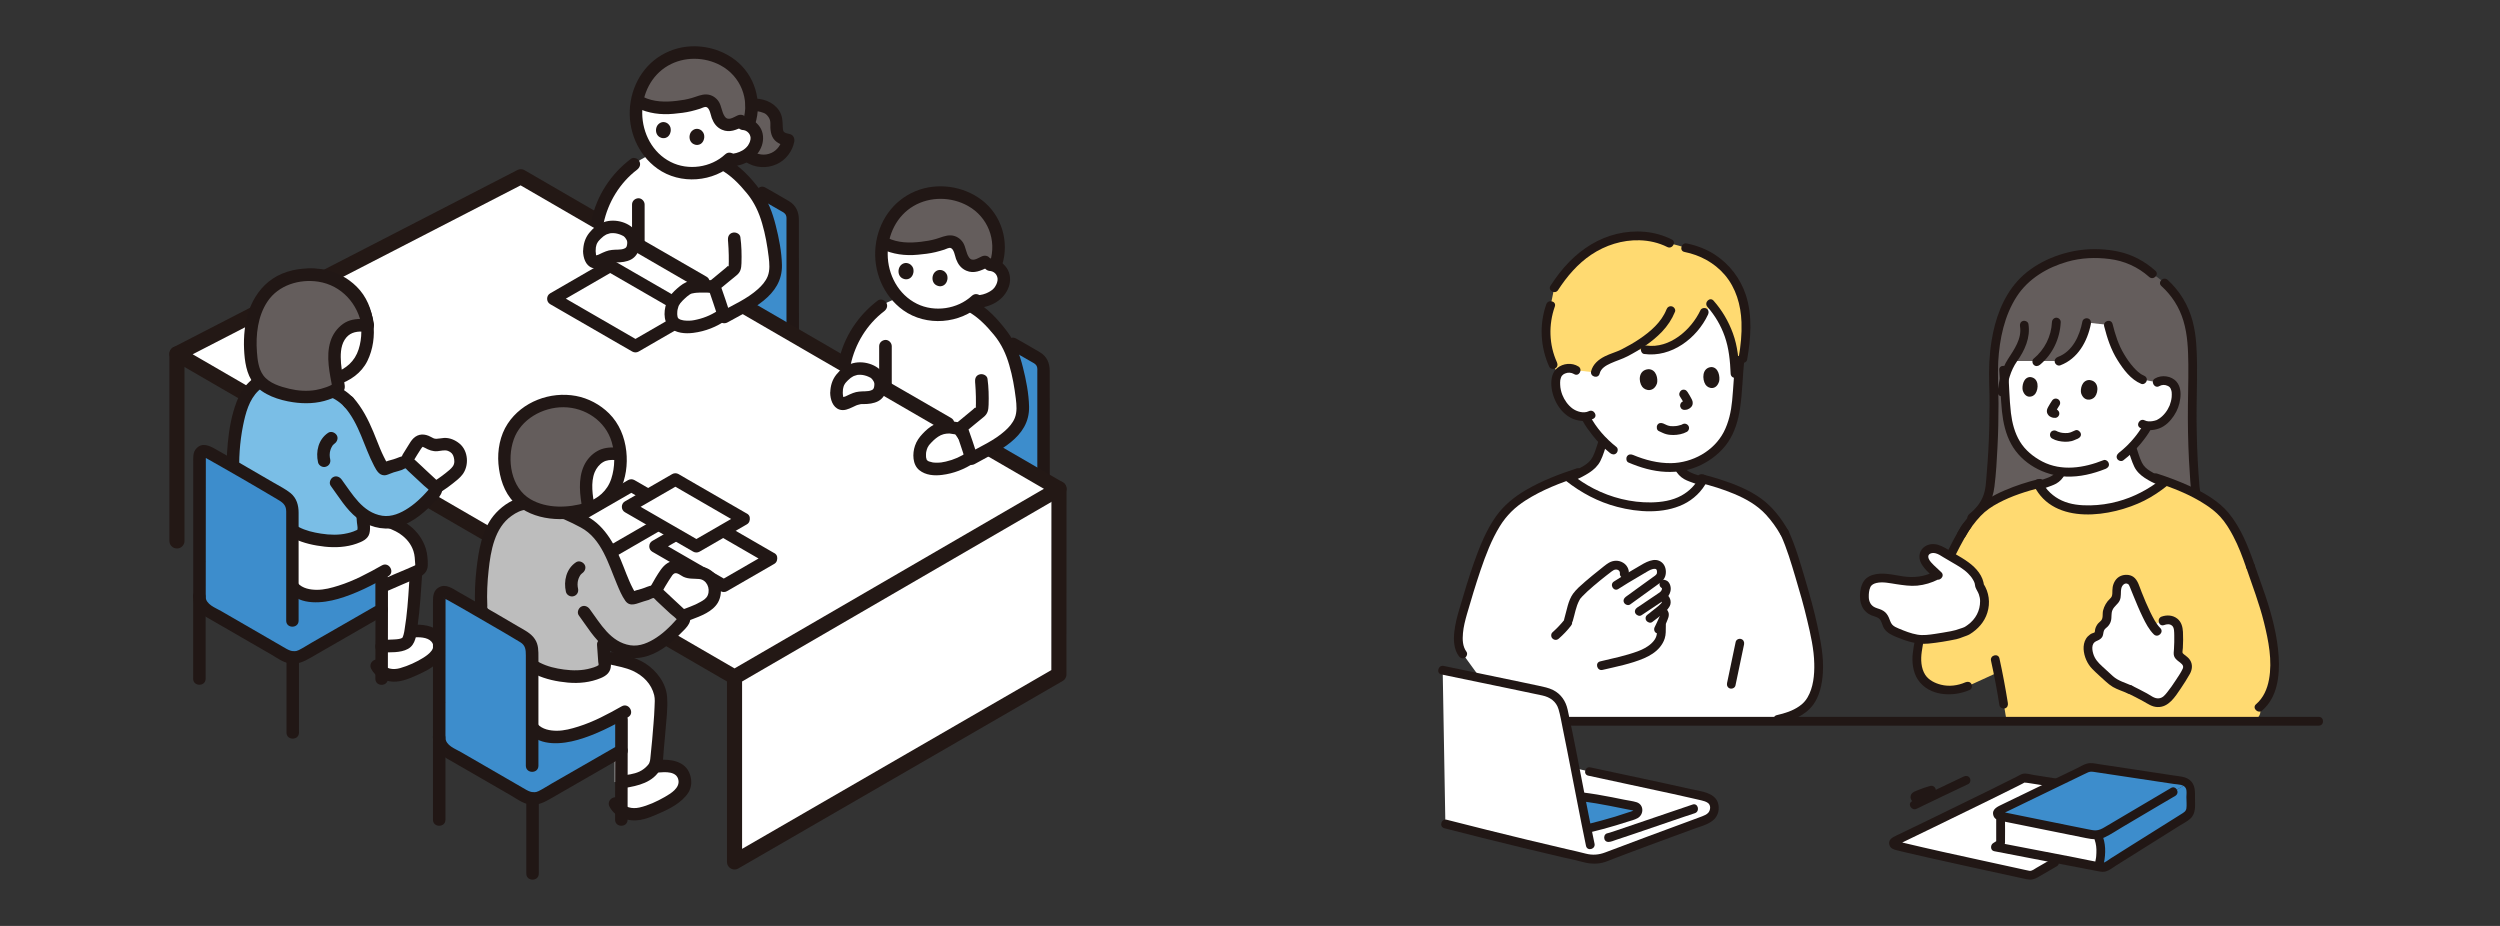 <?xml version="1.0" encoding="utf-8"?>
<!-- Generator: Adobe Illustrator 27.9.5, SVG Export Plug-In . SVG Version: 9.03 Build 54986)  -->
<svg version="1.1" id="レイヤー_1" xmlns="http://www.w3.org/2000/svg" xmlns:xlink="http://www.w3.org/1999/xlink" x="0px"
	 y="0px" viewBox="0 0 270 100" style="enable-background:new 0 0 270 100;" xml:space="preserve">
<rect x="0" y="0" width="270" height="100" fill="#333333" stroke="none"/>
<style type="text/css">
	.st0{fill:#3D8DCC;}
	.st1{fill:#211715;}
	.st2{fill:#FFFFFF;stroke:#231815;stroke-width:1.631;stroke-linecap:round;stroke-linejoin:round;stroke-miterlimit:10;}
	.st3{fill:none;stroke:#231815;stroke-width:1.631;stroke-linecap:round;stroke-linejoin:round;stroke-miterlimit:10;}
	.st4{fill:#FFFFFF;}
	.st5{fill:#7ABEE6;}
	.st6{fill:#645D5C;}
	.st7{fill:none;}
	.st8{fill:#BDBDBD;}
	.st9{fill:#FFDA71;}
</style>
<g>
	<g>
		<g>
			<g id="e_00000146501008027949412520000012632359885956631707_">
				<path class="st0" d="M109.54,49.86c-0.82-0.47-1.67-0.96-2.54-1.47V35.77c1.91,1.1,3.97,2.28,5.02,2.89
					c0.42,0.24,0.68,0.69,0.68,1.18c0,2.1,0,7.94,0.01,11.86C111.7,51.11,110.64,50.5,109.54,49.86L109.54,49.86z"/>
			</g>
			<path class="st1" d="M109.07,37.74c0.75,0.43,1.5,0.86,2.25,1.29c0.24,0.14,0.53,0.25,0.65,0.52c0.09,0.19,0.06,0.42,0.06,0.63
				c0,0.98,0,1.96,0,2.94c0,2.59,0,5.18,0,7.76c0,1.14,0,2.28,0,3.42c0,0.87,1.35,0.87,1.35,0c0-4.75,0-9.5-0.01-14.25
				c0-0.85-0.31-1.56-1.06-2.01c-0.85-0.51-1.71-0.99-2.57-1.48C108.99,36.13,108.31,37.3,109.07,37.74L109.07,37.74L109.07,37.74z"
				/>
		</g>
		<g>
			<g id="d_00000093135057132238808450000005462287784234931586_">
				<path class="st0" d="M84.61,35.46c-1.39-0.8-2.77-1.6-4.15-2.39v-13.3c1.75,1.01,3.53,2.03,4.48,2.58
					c0.42,0.24,0.68,0.69,0.68,1.18c0,2.22,0,8.64,0.01,12.53C85.29,35.86,84.95,35.66,84.61,35.46L84.61,35.46z"/>
			</g>
			<path class="st1" d="M81.98,21.43c0.75,0.43,1.5,0.86,2.25,1.29c0.24,0.14,0.53,0.25,0.65,0.52c0.09,0.19,0.06,0.42,0.06,0.63
				c0,0.98,0,1.96,0,2.94c0,2.59,0,5.18,0,7.76c0,1.14,0,2.28,0,3.42c0,0.87,1.35,0.87,1.35,0c0-4.75,0-9.5-0.01-14.25
				c0-0.85-0.31-1.56-1.06-2.01c-0.85-0.51-1.71-0.99-2.57-1.48C81.91,19.82,81.23,20.99,81.98,21.43L81.98,21.43L81.98,21.43z"/>
		</g>
		<polyline class="st2" points="114.37,52.79 114.36,72.84 79.33,93.09 79.33,73.13 		"/>
		<polygon class="st2" points="56.25,19.09 114.37,52.79 79.33,73.13 19.11,38.22 		"/>
		<line class="st3" x1="19.11" y1="38.22" x2="19.11" y2="58.42"/>
		<g>
			<path class="st0" d="M41.22,62.48v3.36c-1.83,1.05-6.94,3.99-8.63,4.97c-0.48,0.28-1.26,0.28-1.74,0
				c-1.83-1.06-6.06-3.5-8.46-4.89c-0.53-0.31-0.86-0.87-0.86-1.48v-3.83L41.22,62.48L41.22,62.48z"/>
			<path class="st4" d="M31.68,63.45c0.38,0.47,1.15,0.76,1.84,0.87c0.49,0.08,1.3,0.06,1.79-0.05c2.25-0.49,3.98-1.35,5.9-2.42
				c0,0.48,0,1,0,1.51l0.17-0.08c1.05-0.48,2.58-1.1,3.73-1.61c0.25-0.11,0.41-0.37,0.4-0.65c-0.01-0.33-0.03-0.67-0.05-0.99
				c-0.37-2.23-2.16-3.46-4.22-3.89l-9.77-1.22L31.68,63.45L31.68,63.45z"/>
			<path class="st4" d="M41.29,72.57c-0.02-0.02-0.05-0.03-0.07-0.05c0-0.78,0-1.75,0-2.73c0.44-0.02,0.9-0.03,1.3-0.05
				c0.5-0.02,1.03-0.06,1.43-0.37c0.12-0.09,0.29-0.51,0.36-0.87c0.02-0.1,0.03-0.2,0.05-0.3c0.45-0.13,1.51,0.01,1.95,0.12
				c0.43,0.1,0.79,0.45,1.03,0.82c0.11,0.18,0.13,0.38,0.14,0.59c0.02,0.29-0.03,0.57-0.2,0.82c-0.06,0.08-0.12,0.16-0.18,0.23
				c-0.71,0.81-1.73,1.27-2.72,1.68c-0.56,0.23-1.14,0.46-1.74,0.48C42.15,72.95,41.67,72.83,41.29,72.57L41.29,72.57z"/>
			<path class="st4" d="M44.26,68.68c0.02-0.06,0.03-0.12,0.04-0.18c0.25-1.53,0.42-3.03,0.54-4.69c0.04-0.55,0.06-1.35,0.1-1.9
				l0.01-0.17c-1.13,0.5-2.56,1.08-3.56,1.54l-0.17,0.08c0,0.93,0,1.73,0,2.5c0,1,0,2.49,0,3.93c0.44-0.02,0.9-0.03,1.3-0.05
				c0.5-0.02,1.03-0.06,1.43-0.37C44.04,69.29,44.18,68.99,44.26,68.68L44.26,68.68z"/>
			<path class="st1" d="M41.25,61.06c-1.51,0.85-3.03,1.67-4.69,2.19c-0.76,0.24-1.53,0.45-2.33,0.45c-0.72,0-1.57-0.15-2.07-0.72
				c-0.58-0.66-1.53,0.31-0.96,0.96c1.29,1.46,3.64,1.22,5.31,0.74c1.92-0.55,3.69-1.47,5.43-2.45
				C42.69,61.8,42.01,60.63,41.25,61.06L41.25,61.06L41.25,61.06z"/>
			<path class="st1" d="M41.07,56.79c1.52,0.33,3.06,1.15,3.58,2.72c0.15,0.46,0.16,0.9,0.19,1.38c0,0.05,0.02,0.12,0,0.17
				c0.06-0.05,0.04-0.04-0.06,0.02c-0.07,0.03-0.13,0.06-0.2,0.09c-0.21,0.09-0.42,0.18-0.64,0.28c-0.97,0.41-1.94,0.81-2.89,1.25
				c-0.33,0.15-0.41,0.63-0.24,0.93c0.2,0.34,0.59,0.4,0.93,0.24c1.1-0.5,2.22-0.95,3.32-1.43c0.64-0.28,1.13-0.65,1.14-1.41
				c0.01-0.59-0.04-1.21-0.21-1.77c-0.64-2.07-2.51-3.32-4.55-3.77C40.58,55.3,40.22,56.6,41.07,56.79L41.07,56.79L41.07,56.79z"/>
			<path class="st1" d="M40.09,72.24c0.45,0.86,1.39,1.33,2.33,1.38c1.04,0.05,2.08-0.46,3-0.88c0.87-0.4,1.73-0.92,2.32-1.7
				c0.67-0.87,0.48-2.08-0.3-2.82c-0.72-0.68-1.9-0.81-2.85-0.74c-0.37,0.03-0.68,0.29-0.68,0.68c0,0.35,0.31,0.7,0.68,0.68
				c0.62-0.04,1.56-0.05,2,0.45c0.61,0.69-0.28,1.37-0.83,1.72c-0.77,0.49-1.68,0.9-2.56,1.15c-0.72,0.2-1.57,0.12-1.95-0.6
				C40.85,70.78,39.68,71.46,40.09,72.24L40.09,72.24L40.09,72.24z"/>
			<path class="st1" d="M44.26,61.91c-0.11,1.63-0.19,3.25-0.39,4.87c-0.05,0.39-0.11,0.79-0.17,1.18c-0.03,0.2-0.06,0.4-0.12,0.6
				c-0.03,0.09-0.06,0.17-0.09,0.26c-0.01,0.03-0.1,0.14-0.03,0.07c0.1-0.09-0.1,0.04-0.14,0.06c-0.08,0.03-0.16,0.05-0.24,0.06
				c-0.17,0.03-0.34,0.04-0.51,0.05c-0.46,0.03-0.92,0.04-1.38,0.06c-0.87,0.03-0.87,1.39,0,1.35c0.92-0.04,2.04,0.07,2.87-0.39
				c0.85-0.46,0.91-1.56,1.03-2.41c0.27-1.92,0.38-3.83,0.51-5.77C45.68,61.04,44.32,61.04,44.26,61.91L44.26,61.91L44.26,61.91z"/>
			<path class="st1" d="M40.55,65.87c0,2.48-0.01,4.96-0.01,7.44c0,0.87,1.35,0.87,1.35,0c0-2.48,0.01-4.96,0.01-7.44
				C41.9,64.99,40.55,64.99,40.55,65.87L40.55,65.87z"/>
			<path class="st1" d="M40.54,62.48v3.36l0.34-0.58c-2.42,1.39-4.84,2.78-7.26,4.17c-0.45,0.26-0.89,0.55-1.35,0.78
				c-0.64,0.32-1.17-0.04-1.72-0.36c-1.4-0.81-2.8-1.62-4.2-2.43c-0.81-0.47-1.62-0.94-2.44-1.41c-0.65-0.38-1.67-0.71-1.71-1.58
				c-0.03-0.87-1.39-0.87-1.35,0c0.04,1.08,0.64,1.75,1.53,2.27c0.73,0.42,1.46,0.84,2.19,1.26c1.57,0.91,3.14,1.81,4.71,2.72
				c0.6,0.35,1.25,0.84,1.95,0.96c0.87,0.15,1.54-0.16,2.27-0.58c1.28-0.74,2.56-1.47,3.84-2.21c1.41-0.81,2.81-1.62,4.22-2.43
				c0.21-0.12,0.34-0.35,0.34-0.58v-3.36C41.9,61.61,40.54,61.61,40.54,62.48L40.54,62.48L40.54,62.48z"/>
			<path class="st4" d="M47.32,48.04c0.33-0.04,0.66-0.12,0.99-0.06c0.38,0.07,0.73,0.27,1.01,0.54c0.27,0.27,0.39,0.75,0.43,1.2
				c0.02,0.28-0.03,0.56-0.15,0.81c-0.08,0.17-0.21,0.33-0.34,0.47c-0.55,0.55-1.66,1.37-2.27,1.7c-0.04-0.07-0.1-0.13-0.16-0.19
				c-0.9-0.84-1.79-1.67-2.69-2.51c-0.06-0.06-0.16-0.09-0.24-0.11c-0.03-0.01-0.06-0.01-0.09-0.01l0.29-0.47l0.7-1.14
				c0.19-0.3,0.42-0.64,0.78-0.68c0.41-0.05,0.74,0.32,1.13,0.43C46.92,48.06,47.12,48.06,47.32,48.04L47.32,48.04z"/>
			<path class="st1" d="M44.68,49.74c0.26-0.42,0.51-0.86,0.79-1.27c0.06-0.09,0.15-0.22,0.24-0.24c-0.08,0.02-0.05,0.01-0.04,0.03
				c0.01,0.02,0.15,0.07,0.21,0.1c0.43,0.24,0.85,0.41,1.36,0.37c0.38-0.03,0.79-0.17,1.15-0.03c0.34,0.13,0.53,0.35,0.61,0.66
				c0.09,0.34,0.12,0.69-0.09,1c-0.19,0.27-0.49,0.5-0.74,0.7c-0.26,0.21-0.53,0.41-0.82,0.61c-0.16,0.11-0.31,0.21-0.47,0.31
				c-0.07,0.04-0.14,0.08-0.2,0.12c-0.02,0.01-0.21,0.11-0.11,0.06c0.12-0.05-0.05,0.02-0.08,0.03c-0.06,0.02-0.11,0.03-0.17,0.05
				c-0.1,0.02-0.16,0.03-0.26,0.04c-0.2,0.01-0.36-0.02-0.53-0.12c-0.76-0.43-1.44,0.74-0.68,1.17c0.95,0.54,2.02,0.28,2.89-0.28
				c0.41-0.26,0.8-0.55,1.18-0.85c0.36-0.28,0.73-0.57,1.01-0.93c0.75-0.95,0.66-2.57-0.3-3.36c-0.47-0.39-1.07-0.65-1.69-0.61
				c-0.27,0.02-0.53,0.08-0.8,0.09c-0.26,0.01-0.39-0.09-0.62-0.21c-0.64-0.35-1.33-0.37-1.88,0.17c-0.21,0.21-0.37,0.47-0.52,0.72
				l-0.62,1C43.06,49.8,44.23,50.48,44.68,49.74L44.68,49.74L44.68,49.74z"/>
			<path class="st5" d="M41.22,50.37c0.02,0.04,0.04,0.07,0.06,0.1c0.04,0.07,0.1,0.15,0.18,0.17c0.07,0.02,0.15-0.01,0.21-0.05
				c0.5-0.25,1.2-0.32,1.92-0.65c0.07-0.03,0.22-0.07,0.35-0.03c0.08,0.02,0.18,0.05,0.24,0.11c0.9,0.84,1.79,1.67,2.69,2.51
				c0.11,0.1,0.22,0.22,0.21,0.36c-0.01,0.1-0.08,0.19-0.15,0.27c-0.58,0.66-1.17,1.3-1.86,1.84c-1.08,0.85-2.31,1.47-3.52,1.4
				c-0.81-0.04-1.71-0.38-2.39-0.87c0.04,0.49,0.07,0.97,0.1,1.46c0.01,0.18,0.03,0.37-0.06,0.53c-0.1,0.18-0.29,0.28-0.48,0.37
				c-1.59,0.7-3.33,0.63-5.3,0.17c-0.43-0.09-1.26-0.42-1.64-0.64c-1.38-0.8-4.7-2.38-6.15-4.74c-0.46-0.74-0.47-2.92-0.39-4.22
				c0.13-1.79,0.48-4.03,1.34-5.66c0.53-0.99,1.6-1.79,2.5-2.21c0.4-0.22,0.96-0.25,1.44-0.2c1.8,0.18,3.29,0.81,4.92,1.59
				c0.91,0.44,1.4,0.66,2.12,1.36c0.03,0.03,0.06,0.07,0.09,0.1C39.58,45.58,39.97,48.25,41.22,50.37L41.22,50.37z"/>
			<path class="st1" d="M37.18,43.92c1.63,1.84,2.11,4.28,3.23,6.41c0.28,0.53,0.62,1.15,1.33,0.97c0.26-0.07,0.52-0.21,0.79-0.29
				c0.29-0.08,0.59-0.16,0.88-0.26c0.08-0.03,0.33-0.18,0.4-0.17c0,0,0.25,0.27,0.26,0.27c0.29,0.27,0.57,0.53,0.86,0.8
				c0.29,0.27,0.57,0.53,0.86,0.8c0.22,0.21,0.57,0.43,0.7,0.69l-0.09-0.34c0.08-0.12,0.09-0.14,0.01-0.05
				c-0.05,0.06-0.1,0.12-0.15,0.17c-0.1,0.12-0.21,0.23-0.31,0.34c-0.17,0.19-0.35,0.37-0.54,0.55c-0.4,0.39-0.82,0.74-1.29,1.05
				c-0.83,0.55-1.82,1-2.84,0.84c-2.14-0.34-3.22-2.34-4.39-3.92c-0.22-0.29-0.59-0.44-0.93-0.24c-0.29,0.17-0.46,0.63-0.24,0.93
				c0.87,1.18,1.67,2.55,2.83,3.46c1.15,0.91,2.67,1.37,4.13,1.05c1.54-0.33,2.89-1.38,3.96-2.48c0.49-0.51,1.35-1.17,1.06-1.97
				c-0.12-0.34-0.45-0.58-0.7-0.82c-0.33-0.3-0.65-0.61-0.98-0.91c-0.37-0.34-0.73-0.68-1.1-1.03c-0.36-0.33-0.71-0.58-1.22-0.54
				c-0.4,0.03-0.8,0.26-1.19,0.37c-0.19,0.05-0.38,0.1-0.57,0.16c-0.08,0.02-0.15,0.05-0.23,0.08c-0.04,0.02-0.34,0.12-0.25,0.11
				l0.34,0.09c0.09,0.11,0.09,0.09,0-0.04c-0.04-0.07-0.08-0.14-0.12-0.22c-0.08-0.15-0.16-0.3-0.23-0.45
				c-0.14-0.29-0.28-0.58-0.4-0.88c-0.25-0.6-0.48-1.21-0.73-1.81c-0.56-1.34-1.21-2.61-2.18-3.71
				C37.56,42.31,36.61,43.27,37.18,43.92L37.18,43.92L37.18,43.92z"/>
			<path class="st1" d="M20.86,64.88c0,2.81,0,5.62,0,8.42c0,0.87,1.35,0.87,1.35,0c0-2.81,0-5.62,0-8.42
				C22.21,64.01,20.86,64.01,20.86,64.88L20.86,64.88z"/>
			<path class="st1" d="M30.94,71.02v8.1c0,0.87,1.35,0.87,1.35,0v-8.1C32.29,70.15,30.94,70.15,30.94,71.02L30.94,71.02z"/>
			<path class="st1" d="M35.66,49.59c-0.02-0.09-0.04-0.18-0.05-0.27l0.02,0.18c-0.03-0.24-0.03-0.48,0-0.72l-0.02,0.18
				c0.02-0.14,0.05-0.27,0.09-0.4c0.02-0.06,0.04-0.13,0.07-0.19c-0.08,0.22,0,0.01,0.03-0.05c0.03-0.06,0.07-0.11,0.1-0.17
				c0.03-0.05,0.11-0.12-0.03,0.03c0.02-0.02,0.04-0.05,0.06-0.08c0.04-0.05,0.08-0.09,0.13-0.13c0.02-0.02,0.12-0.1,0.02-0.02
				c-0.1,0.08,0.02-0.01,0.04-0.03c0.29-0.2,0.45-0.61,0.24-0.93c-0.19-0.29-0.61-0.46-0.93-0.24c-1.04,0.7-1.35,2.01-1.08,3.19
				c0.08,0.35,0.5,0.58,0.83,0.47C35.55,50.31,35.74,49.96,35.66,49.59L35.66,49.59L35.66,49.59z"/>
			<path class="st1" d="M25.86,51.45c-0.09-1.82,0.03-3.7,0.39-5.49c0.27-1.34,0.65-2.8,1.67-3.77c0.49-0.46,1.2-1.02,1.88-1.12
				c0.84-0.12,1.79,0.15,2.58,0.39c0.94,0.28,1.83,0.69,2.72,1.11c0.76,0.36,1.5,0.72,2.07,1.35c0.59,0.65,1.54-0.31,0.96-0.96
				c-0.55-0.61-1.25-1.03-1.98-1.39c-0.89-0.43-1.79-0.85-2.72-1.19c-0.94-0.34-1.91-0.58-2.91-0.67c-0.95-0.09-1.75,0.2-2.54,0.71
				c-0.76,0.49-1.47,1.13-1.93,1.92c-0.38,0.66-0.64,1.4-0.85,2.13c-0.41,1.44-0.59,2.95-0.68,4.44c-0.05,0.84-0.07,1.69-0.03,2.53
				C24.55,52.31,25.9,52.32,25.86,51.45L25.86,51.45L25.86,51.45z"/>
			<path class="st1" d="M38.48,55.55c0.02,0.3,0.04,0.59,0.07,0.89c0.01,0.21,0.11,0.55,0.05,0.75c-0.01,0.05,0.01,0.02-0.1,0.07
				c-0.1,0.05-0.22,0.1-0.33,0.14c-0.21,0.08-0.43,0.14-0.65,0.19c-0.93,0.22-1.91,0.19-2.85,0.04c-0.83-0.13-1.67-0.32-2.42-0.72
				c-0.85-0.45-1.56-1.09-2.2-1.8c-0.58-0.65-1.54,0.31-0.96,0.96c0.74,0.84,1.64,1.62,2.66,2.1c1.05,0.5,2.17,0.74,3.33,0.87
				c1.15,0.12,2.35,0.06,3.44-0.33c0.56-0.2,1.22-0.47,1.38-1.11c0.16-0.63-0.02-1.4-0.07-2.04C39.77,54.69,38.41,54.68,38.48,55.55
				L38.48,55.55L38.48,55.55z"/>
			<path class="st0" d="M21.53,60.3c0-4.16,0-9.33,0-11c0-0.44,0.47-0.72,0.85-0.5c2.07,1.15,6.12,3.5,8.33,4.82
				c0.53,0.31,0.85,0.88,0.85,1.49v11.02C28.45,64.29,24.57,62.04,21.53,60.3L21.53,60.3z"/>
			<path class="st1" d="M32.25,67.03V55.37c0-0.8-0.21-1.56-0.85-2.1c-0.55-0.45-1.23-0.78-1.84-1.14c-1.43-0.84-2.87-1.67-4.31-2.5
				c-0.65-0.37-1.3-0.74-1.95-1.11c-0.67-0.38-1.46-0.78-2.1-0.08c-0.39,0.42-0.33,0.98-0.33,1.51c0,0.48,0,0.96,0,1.43
				c0,1.33,0,2.66,0,4c0,3.02,0,6.03,0,9.05c0,0.87,1.35,0.87,1.35,0c0-4.84,0-9.67,0.01-14.51c0-0.16,0.01-0.33,0-0.49
				c0-0.01,0.01-0.08,0-0.09c-0.07-0.1,0.05,0.03-0.03,0.02c-0.25-0.03-0.01,0.08,0.1,0.14c0.57,0.32,1.14,0.64,1.71,0.97
				c1.37,0.78,2.74,1.57,4.1,2.37c0.59,0.35,1.19,0.7,1.78,1.05c0.58,0.34,1.02,0.6,1.02,1.34c0.01,1.12,0,2.24,0,3.35v8.44
				C30.89,67.9,32.25,67.9,32.25,67.03L32.25,67.03L32.25,67.03z"/>
			<path class="st1" d="M36.44,41.57c1.37-0.44,2.59-1.27,3.24-2.59c0.61-1.25,0.81-2.71,0.64-4.09c-0.17-1.48-0.74-2.89-1.81-3.94
				c-0.95-0.94-2.19-1.6-3.51-1.84c-2.69-0.48-5.65,0.62-7.14,2.96c-0.8,1.25-1.07,2.81-0.93,4.28c0.14,1.42,0.59,2.89,1.64,3.92
				C30.57,42.25,33.9,42.35,36.44,41.57c0.83-0.25,0.48-1.56-0.36-1.31c-1.81,0.55-4.04,0.63-5.73-0.33
				c-2.04-1.16-2.5-4.04-1.82-6.13c0.71-2.16,3-3.46,5.2-3.46c2.24,0,4.36,1.39,5.02,3.58c0.37,1.22,0.37,2.59-0.02,3.81
				c-0.41,1.29-1.37,2.13-2.65,2.54C35.25,40.53,35.61,41.84,36.44,41.57L36.44,41.57z"/>
			<path class="st6" d="M29.98,30.57c-0.29,0.18-0.55,0.38-0.78,0.59c-1.21,1.11-1.75,2.65-1.91,3.57
				c-0.39,2.22-0.23,3.45-0.03,4.64c0.09,0.54,0.39,1.2,0.66,1.58c0.31,0.43,1,0.9,1.48,1.11c2.96,1.3,5.36,0.76,6.47,0.21
				c0.26-0.13,0.55-0.23,0.71-0.46c-0.24-1.34-0.63-3.04-0.3-4.52c0.14-0.63,0.47-1.19,0.97-1.61c0.71-0.6,1.38-0.62,2.51-0.52
				c-0.2-1.5-0.95-2.93-2.07-3.94c-1.59-1.42-3.75-1.84-5.81-1.39C31.1,30,30.48,30.26,29.98,30.57L29.98,30.57z"/>
			<path class="st1" d="M39.19,34.45c-0.76-0.03-1.51,0.08-2.14,0.53c-0.65,0.47-1.12,1.12-1.36,1.89
				c-0.52,1.65-0.07,3.48,0.23,5.13l0.17-0.66c-0.21,0.25-0.65,0.4-0.87,0.48c-0.36,0.13-0.74,0.23-1.12,0.3
				c-0.94,0.16-1.92,0.09-2.84-0.13c-0.98-0.23-2.21-0.6-2.83-1.46c-0.51-0.71-0.62-1.66-0.68-2.51c-0.14-1.86,0.09-3.9,1.15-5.47
				c1.18-1.76,3.43-2.44,5.47-2.13c2.52,0.39,4.33,2.41,4.71,4.89c0.06,0.36,0.51,0.56,0.83,0.47c0.39-0.11,0.53-0.47,0.47-0.83
				c-0.5-3.27-3.21-5.73-6.51-5.94c-1.5-0.1-3.16,0.24-4.42,1.09c-1.24,0.83-2.1,2.09-2.58,3.49c-0.44,1.29-0.57,2.77-0.51,4.12
				c0.06,1.28,0.24,2.7,1.06,3.73c0.97,1.22,2.73,1.78,4.22,2c1.27,0.19,2.6,0.15,3.82-0.27c0.57-0.2,1.57-0.52,1.75-1.17
				c0.11-0.4-0.12-0.99-0.19-1.39c-0.08-0.46-0.15-0.91-0.19-1.38c-0.06-0.84-0.07-1.79,0.39-2.53c0.46-0.73,1.13-0.92,1.95-0.89
				C40.06,35.84,40.06,34.48,39.19,34.45L39.19,34.45L39.19,34.45z"/>
		</g>
		<g>
			<g id="l_00000101087851214877921330000017128641898574498234_">
				<path class="st4" d="M73.29,55.4c-0.22,0.13-7.04,4.07-7.38,4.26c-0.15-0.09-4.99-2.88-5.11-2.95c0.64-0.37,6.58-3.8,7.38-4.26
					C68.31,52.52,73.17,55.33,73.29,55.4L73.29,55.4L73.29,55.4z"/>
			</g>
			<g id="m_00000033361797723056926120000005244076485770846870_">
				<path class="st4" d="M83.27,60.31c-0.22-0.13-7.04-4.07-7.38-4.26c-0.15,0.09-4.99,2.88-5.11,2.95c0.64,0.37,6.58,3.8,7.38,4.26
					C78.3,63.19,83.16,60.38,83.27,60.31L83.27,60.31L83.27,60.31z"/>
			</g>
			<g id="s_00000141435161449266083220000005851176500210022058_">
				<path class="st1" d="M72.94,54.81c-2.11,1.22-4.23,2.44-6.34,3.66c-0.34,0.2-0.69,0.4-1.03,0.6h0.68
					c-1.7-0.98-3.4-1.97-5.11-2.95v1.17c2.46-1.42,4.92-2.84,7.38-4.26h-0.68c1.7,0.98,3.4,1.97,5.11,2.95l-0.31-0.77l0,0
					c-0.06,0.36,0.1,0.73,0.47,0.83c0.33,0.09,0.77-0.11,0.83-0.47l0,0c0.05-0.3-0.03-0.6-0.31-0.77c-1.7-0.98-3.4-1.97-5.11-2.95
					c-0.21-0.12-0.47-0.12-0.68,0c-2.46,1.42-4.92,2.84-7.38,4.26c-0.44,0.25-0.44,0.92,0,1.17c1.7,0.98,3.4,1.97,5.11,2.95
					c0.21,0.12,0.47,0.12,0.68,0c2.13-1.23,4.27-2.47,6.4-3.7c0.32-0.19,0.65-0.38,0.97-0.56C74.38,55.55,73.7,54.37,72.94,54.81
					L72.94,54.81z"/>
			</g>
			<g id="t_00000021811201678999690810000016887541703170397091_">
				<path class="st1" d="M83.61,59.73c-2.11-1.22-4.23-2.44-6.34-3.66c-0.34-0.2-0.69-0.4-1.03-0.6c-0.21-0.12-0.47-0.12-0.68,0
					c-1.7,0.98-3.4,1.97-5.11,2.95c-0.44,0.25-0.44,0.92,0,1.17c2.46,1.42,4.92,2.84,7.38,4.26c0.21,0.12,0.47,0.12,0.68,0
					c1.7-0.98,3.4-1.97,5.11-2.95c0.28-0.16,0.36-0.47,0.31-0.77l0,0c-0.06-0.36-0.51-0.56-0.83-0.47c-0.38,0.1-0.53,0.47-0.47,0.83
					l0,0c0.1-0.25,0.21-0.51,0.31-0.76c-1.7,0.98-3.4,1.97-5.11,2.95h0.68c-2.46-1.42-4.92-2.84-7.38-4.26v1.17
					c1.7-0.98,3.4-1.97,5.11-2.95h-0.68c2.13,1.23,4.27,2.47,6.4,3.7c0.32,0.19,0.65,0.38,0.97,0.56
					C83.69,61.33,84.37,60.16,83.61,59.73L83.61,59.73z"/>
			</g>
			<path class="st4" d="M63.46,54.95c0.94-0.29,1.82-0.8,2.43-1.56c0.9-1.14,1.19-2.81,1.1-4.23c-0.09-1.39-0.54-2.75-1.49-3.79
				c-0.14-0.15-0.28-0.29-0.43-0.43c-2.23-2.01-5.54-2.11-8-0.46c-0.71,0.47-1.33,1.09-1.77,1.82c-0.83,1.38-0.99,3.09-0.68,4.67
				c0.2,1.01,0.59,2.01,1.3,2.75c1.82,1.9,5.15,1.97,7.51,1.25C63.44,54.96,63.45,54.95,63.46,54.95L63.46,54.95z"/>
			<path class="st0" d="M67.12,77.71v3.36c-1.83,1.05-6.94,3.99-8.63,4.97c-0.48,0.28-1.26,0.28-1.74,0
				c-1.83-1.06-6.06-3.5-8.46-4.89c-0.53-0.31-0.86-0.87-0.86-1.48v-3.83L67.12,77.71L67.12,77.71z"/>
			<path class="st4" d="M55.06,70.54c4.38-1.24,12.09,0.82,12.09,0.82c2.06,0.44,3.85,1.66,4.22,3.89c0.06,1.2-0.28,5.08-0.46,6.59
				c-0.03,0.25-0.01,0.5-0.1,0.73c-0.09,0.24-0.27,0.44-0.45,0.64c-0.94,1.03-2.22,1.09-3.12,1.24l-0.85,0.01c0-1.25,0-2.47,0-3.2
				c0.32-0.2,0.51-0.54,0.51-0.91c0-0.64,0-1.41,0-1.89c0,0,0-0.51,0-1.26c-1.84,1.02-3.52,1.83-5.68,2.3
				c-0.49,0.11-1.3,0.12-1.79,0.05c-0.7-0.11-1.46-0.39-1.84-0.87c0,0-2.08-1.2-5.38-3.09l0.16-0.04
				C52.35,75.54,52.9,71.15,55.06,70.54L55.06,70.54z"/>
			<g id="u_00000077283001408301346960000001562693655193681305_">
				<path class="st7" d="M78.21,59.66c-0.32,0.18-10.19,5.89-10.67,6.16c-0.21-0.12-7.22-4.17-7.39-4.27
					c0.92-0.53,9.52-5.5,10.67-6.16C71.02,55.51,78.04,59.57,78.21,59.66C78.21,59.66,78.21,59.66,78.21,59.66L78.21,59.66z"/>
			</g>
			<path class="st4" d="M77.2,63.8c0-0.43-0.07-0.88-0.3-1.16c-0.26-0.33-0.6-0.59-1-0.72c-0.55-0.17-1.14,0.06-1.71-0.19
				c-0.4-0.17-0.72-0.49-1.16-0.5c-0.38-0.01-0.68,0.14-0.92,0.44c-0.3,0.37-0.84,1.26-1.19,1.91l-0.18,0.33
				c0.07,0.02,0.15,0.05,0.2,0.1c0.9,0.84,1.79,1.67,2.69,2.51c0.01,0.01,0.01,0.01,0.02,0.02c0.59-0.15,2.1-0.7,2.84-1.28
				c0.16-0.12,0.31-0.28,0.42-0.45c0.16-0.25,0.26-0.55,0.27-0.85C77.2,63.91,77.2,63.85,77.2,63.8L77.2,63.8z"/>
			<path class="st1" d="M71.51,63.92c0.23-0.41,0.46-0.82,0.72-1.22c0.11-0.17,0.22-0.34,0.33-0.5c0.02-0.03,0.04-0.06,0.06-0.09
				c-0.08,0.1,0.02-0.02,0.03-0.03c0.06-0.06,0.12-0.13,0.21-0.16c0.3-0.1,0.67,0.24,0.94,0.37c0.56,0.26,1.09,0.19,1.68,0.24
				c0.84,0.06,1.26,1.01,0.96,1.75c-0.14,0.35-0.47,0.55-0.78,0.72c-0.35,0.2-0.71,0.37-1.09,0.51c-0.72,0.28-1.6,0.69-2.3,0.17
				c-0.29-0.22-0.76-0.05-0.93,0.24c-0.2,0.35-0.05,0.71,0.24,0.93c0.93,0.7,2.1,0.43,3.1,0.06c1.01-0.38,2.29-0.85,2.86-1.84
				c0.35-0.61,0.38-1.34,0.24-2.01c-0.13-0.65-0.57-1.18-1.12-1.53c-0.3-0.19-0.63-0.3-0.98-0.34c-0.32-0.04-0.64,0.01-0.96-0.02
				c-0.28-0.03-0.48-0.18-0.72-0.31c-0.3-0.17-0.63-0.3-0.98-0.3c-0.75-0.01-1.26,0.42-1.67,0.99c-0.38,0.54-0.71,1.12-1.03,1.69
				C69.93,64,71.1,64.69,71.51,63.92L71.51,63.92L71.51,63.92z"/>
			<path class="st8" d="M69.08,64.35c-0.23,0.07-0.45,0.14-0.63,0.23c-0.07,0.03-0.14,0.06-0.21,0.05c-0.08-0.02-0.14-0.1-0.18-0.17
				c-1.32-2.18-1.68-4.94-3.71-7.13c-0.72-0.7-1.22-0.92-2.12-1.36c-1.63-0.78-3.12-1.41-4.92-1.59c-0.48-0.05-0.97,0.03-1.44,0.2
				c-0.9,0.42-1.98,1.22-2.5,2.21c-1.22,2.31-1.41,5.84-1.42,7.58c2.58,4.91,3.96,6.59,5.89,7.71c0.38,0.22,1.21,0.55,1.64,0.64
				c1.97,0.45,3.7,0.53,5.3-0.17c0.19-0.08,0.39-0.19,0.48-0.37c0.08-0.16,0.07-0.35,0.06-0.53c-0.07-0.96-0.14-1.92-0.21-2.86
				c0.16,0.17,0.33,0.34,0.53,0.51c0.71,0.6,1.76,1.05,2.69,1.09c1.21,0.06,2.44-0.56,3.52-1.4c0.69-0.54,1.29-1.18,1.86-1.84
				c0.07-0.08,0.14-0.16,0.15-0.27c0.01-0.14-0.1-0.27-0.21-0.36c-0.9-0.84-1.79-1.67-2.69-2.51c-0.06-0.06-0.16-0.09-0.24-0.11
				c-0.12-0.04-0.28,0-0.35,0.03C69.91,64.14,69.47,64.24,69.08,64.35L69.08,64.35z"/>
			<path class="st1" d="M46.76,80.11c0,2.81,0,5.62,0,8.42c0,0.87,1.35,0.87,1.35,0c0-2.81,0-5.62,0-8.42
				C48.11,79.23,46.76,79.23,46.76,80.11L46.76,80.11z"/>
			<path class="st1" d="M56.84,86.25v8.1c0,0.87,1.35,0.87,1.35,0v-8.1C58.19,85.38,56.84,85.37,56.84,86.25L56.84,86.25z"/>
			<path class="st4" d="M73.35,83.13c-0.19-0.16-0.42-0.28-0.68-0.34c-0.51-0.12-1.28-0.11-1.97-0.01
				c-0.09,0.15-0.22,0.29-0.34,0.43c-0.98,1.07-2.34,1.1-3.24,1.26c0,1.09,0,2.19,0,3.08c0.42,0.27,0.95,0.41,1.46,0.39
				c0.67-0.03,1.31-0.28,1.94-0.54c1.11-0.46,2.24-0.97,3.03-1.87c0.07-0.08,0.14-0.17,0.2-0.26c0.19-0.27,0.25-0.57,0.23-0.89
				c-0.02-0.23-0.07-0.56-0.2-0.75C73.65,83.43,73.51,83.27,73.35,83.13L73.35,83.13z"/>
			<path class="st1" d="M67.42,85.11c1.5-0.24,3.12-0.6,3.92-2.07c0.32-0.59,0.28-1.41,0.35-2.07c0.07-0.67,0.13-1.34,0.18-2.02
				c0.1-1.19,0.26-2.44,0.18-3.64c-0.09-1.5-1.12-2.86-2.34-3.65c-1.06-0.68-2.28-0.92-3.48-1.21c-0.85-0.2-1.21,1.11-0.36,1.31
				c0.83,0.19,1.7,0.34,2.47,0.69c1.12,0.52,2.01,1.4,2.31,2.62c0.1,0.41,0.06,0.86,0.04,1.29c-0.02,0.6-0.06,1.19-0.11,1.78
				c-0.09,1.17-0.19,2.35-0.32,3.52c-0.04,0.37-0.03,0.67-0.28,0.96c-0.26,0.3-0.56,0.54-0.92,0.71c-0.62,0.29-1.32,0.35-1.99,0.45
				c-0.36,0.06-0.56,0.51-0.47,0.83C66.69,85.02,67.06,85.16,67.42,85.11L67.42,85.11L67.42,85.11z"/>
			<path class="st1" d="M67.15,76.28c-1.51,0.85-3.03,1.67-4.69,2.19c-0.76,0.24-1.53,0.45-2.33,0.45c-0.72,0-1.57-0.15-2.07-0.72
				c-0.58-0.66-1.53,0.31-0.96,0.96c1.29,1.46,3.64,1.22,5.31,0.74c1.92-0.55,3.69-1.47,5.43-2.45
				C68.59,77.02,67.91,75.85,67.15,76.28L67.15,76.28L67.15,76.28z"/>
			<path class="st1" d="M65.83,87.12c0.63,1.21,2.05,1.65,3.33,1.43c0.71-0.12,1.38-0.42,2.04-0.71c0.59-0.25,1.17-0.53,1.71-0.88
				s1.07-0.8,1.42-1.34c0.38-0.58,0.41-1.33,0.19-1.97c-0.49-1.46-2.09-1.69-3.42-1.58c-0.36,0.03-0.68,0.29-0.68,0.68
				c0,0.34,0.31,0.71,0.68,0.68c0.74-0.06,1.99-0.16,2.17,0.82c0.16,0.86-0.83,1.45-1.47,1.82c-0.84,0.48-1.8,0.93-2.74,1.14
				c-0.78,0.18-1.67,0-2.06-0.75C66.59,85.66,65.42,86.35,65.83,87.12L65.83,87.12L65.83,87.12z"/>
			<path class="st1" d="M66.44,81.09c0,2.48-0.01,4.96-0.01,7.44c0,0.87,1.35,0.87,1.35,0c0-2.48,0.01-4.96,0.01-7.44
				C67.8,80.22,66.44,80.22,66.44,81.09L66.44,81.09z"/>
			<path class="st1" d="M62.43,63.57c-0.02-0.09-0.04-0.18-0.05-0.27l0.02,0.18c-0.03-0.24-0.03-0.48,0-0.72l-0.02,0.18
				c0.02-0.14,0.05-0.27,0.09-0.4c0.02-0.06,0.04-0.13,0.07-0.19c-0.08,0.22,0,0.01,0.03-0.05c0.03-0.06,0.07-0.11,0.1-0.17
				c0.03-0.05,0.11-0.12-0.03,0.03c0.02-0.02,0.04-0.05,0.06-0.08c0.04-0.05,0.08-0.09,0.13-0.13c0.02-0.02,0.12-0.1,0.02-0.02
				c-0.1,0.08,0.02-0.01,0.04-0.03c0.29-0.2,0.45-0.61,0.24-0.93c-0.19-0.29-0.61-0.46-0.93-0.24c-1.04,0.7-1.35,2.01-1.08,3.19
				c0.08,0.35,0.5,0.58,0.83,0.47C62.32,64.29,62.51,63.94,62.43,63.57L62.43,63.57L62.43,63.57z"/>
			<path class="st1" d="M52.63,65.42c-0.06-1.27,0-2.56,0.14-3.82c0.22-2.08,0.64-4.59,2.47-5.88c0.52-0.37,1.06-0.66,1.71-0.68
				c0.69-0.02,1.42,0.17,2.08,0.36c1.28,0.37,2.53,0.94,3.7,1.57c2.25,1.21,2.98,3.94,3.91,6.14c0.25,0.6,0.51,1.23,0.89,1.77
				c0.53,0.75,1.3,0.26,1.99,0.07c0.18-0.05,0.36-0.1,0.54-0.16c0.12-0.04,0.42-0.22,0.53-0.21c0.05,0.01,0.27,0.27,0.33,0.32
				c0.16,0.15,0.33,0.3,0.49,0.46c0.33,0.3,0.65,0.61,0.98,0.91c0.26,0.24,0.73,0.55,0.89,0.86l-0.09-0.34
				c0.08-0.12,0.09-0.14,0.01-0.05c-0.05,0.06-0.1,0.12-0.15,0.17c-0.1,0.12-0.21,0.23-0.31,0.34c-0.17,0.19-0.35,0.37-0.54,0.55
				c-0.4,0.39-0.82,0.74-1.29,1.05c-0.83,0.55-1.82,1-2.84,0.84c-2.14-0.34-3.22-2.34-4.39-3.92c-0.22-0.29-0.59-0.44-0.93-0.24
				c-0.29,0.17-0.46,0.63-0.24,0.93c0.87,1.18,1.67,2.55,2.83,3.46c1.15,0.91,2.67,1.37,4.13,1.05c1.54-0.33,2.89-1.38,3.96-2.48
				c0.49-0.51,1.35-1.17,1.06-1.97c-0.12-0.34-0.45-0.58-0.7-0.82c-0.33-0.3-0.65-0.61-0.98-0.91c-0.37-0.34-0.73-0.68-1.1-1.03
				c-0.36-0.33-0.71-0.58-1.22-0.54c-0.4,0.03-0.8,0.26-1.19,0.37c-0.19,0.05-0.38,0.1-0.57,0.16c-0.08,0.02-0.15,0.05-0.23,0.08
				c-0.04,0.02-0.34,0.12-0.25,0.11l0.34,0.09c0.05,0.03,0.07,0.14,0.03,0.02c-0.02-0.05-0.07-0.11-0.09-0.16
				c-0.06-0.11-0.12-0.22-0.18-0.33c-0.14-0.26-0.26-0.53-0.38-0.8c-0.22-0.5-0.41-1-0.61-1.51c-0.43-1.09-0.88-2.18-1.53-3.16
				c-0.64-0.96-1.42-1.79-2.45-2.33c-1.07-0.57-2.2-1.08-3.35-1.48c-1.19-0.41-2.57-0.78-3.82-0.51c-1.11,0.23-2.2,1.06-2.9,1.92
				c-1.28,1.57-1.63,3.84-1.85,5.79c-0.15,1.3-0.21,2.62-0.15,3.93C51.32,66.29,52.67,66.3,52.63,65.42L52.63,65.42L52.63,65.42z"/>
			<path class="st1" d="M64.48,69.66c0.04,0.61,0.09,1.22,0.13,1.83c0.01,0.09,0.07,0.31,0.02,0.39c0.05-0.09-0.13,0.04-0.16,0.06
				c-0.21,0.1-0.44,0.17-0.66,0.23c-0.94,0.27-1.94,0.27-2.9,0.14c-0.89-0.12-1.78-0.32-2.58-0.73c-0.87-0.45-1.6-1.1-2.24-1.82
				c-0.58-0.65-1.54,0.31-0.96,0.96c0.76,0.85,1.67,1.65,2.71,2.13c1.11,0.51,2.28,0.76,3.49,0.87c1.21,0.11,2.44-0.02,3.56-0.49
				c0.62-0.26,1.07-0.64,1.09-1.36c0.02-0.73-0.1-1.48-0.15-2.2C65.78,68.79,64.42,68.78,64.48,69.66L64.48,69.66L64.48,69.66z"/>
			<path class="st1" d="M66.44,77.71v3.36l0.34-0.58c-2.42,1.39-4.84,2.78-7.26,4.17c-0.45,0.26-0.89,0.55-1.35,0.78
				c-0.64,0.32-1.17-0.04-1.72-0.36c-1.4-0.81-2.8-1.62-4.2-2.43c-0.81-0.47-1.62-0.94-2.44-1.41c-0.65-0.38-1.67-0.71-1.71-1.58
				c-0.03-0.87-1.39-0.87-1.35,0c0.04,1.08,0.64,1.75,1.53,2.27c0.73,0.42,1.46,0.84,2.19,1.26c1.57,0.91,3.14,1.81,4.71,2.72
				c0.6,0.35,1.25,0.84,1.95,0.96c0.87,0.15,1.54-0.16,2.27-0.58c1.28-0.74,2.56-1.47,3.84-2.21c1.41-0.81,2.81-1.62,4.22-2.43
				c0.21-0.12,0.34-0.35,0.34-0.58v-3.36C67.79,76.84,66.44,76.84,66.44,77.71L66.44,77.71L66.44,77.71z"/>
			<path class="st0" d="M47.43,75.53c0-4.16,0-9.33,0-11c0-0.44,0.47-0.72,0.85-0.5c2.07,1.15,6.12,3.5,8.33,4.82
				c0.53,0.31,0.85,0.88,0.85,1.49v11.02C54.35,79.51,50.47,77.26,47.43,75.53L47.43,75.53z"/>
			<path class="st1" d="M58.15,82.7v-11.7c0-0.69,0.02-1.37-0.38-1.97c-0.44-0.67-1.19-1.01-1.87-1.41
				c-1.43-0.85-2.87-1.68-4.32-2.51c-0.68-0.39-1.35-0.77-2.03-1.16c-0.64-0.36-1.37-0.94-2.13-0.53c-0.62,0.34-0.66,0.96-0.66,1.58
				c0,0.48,0,0.96,0,1.44c0,1.31,0,2.63,0,3.94c0,3.09,0,6.18,0,9.27c0,0.87,1.35,0.87,1.35,0c0-4.9,0-9.79,0.01-14.69
				c0-0.1,0.01-0.42-0.01-0.43c0.05,0.02-0.13,0.11-0.12,0.08c-0.01,0.03-0.17-0.14,0.03,0.02c0.11,0.09,0.28,0.15,0.4,0.22
				c0.61,0.34,1.22,0.69,1.83,1.04c1.39,0.8,2.78,1.6,4.16,2.41c0.6,0.35,1.19,0.7,1.78,1.06c0.56,0.34,0.6,0.81,0.6,1.41v11.92
				C56.79,83.58,58.15,83.58,58.15,82.7L58.15,82.7L58.15,82.7z"/>
			<path class="st6" d="M58.17,43.86c-0.38,0.16-0.75,0.36-1.1,0.6c-0.71,0.47-1.33,1.09-1.77,1.82c-0.83,1.38-0.99,3.09-0.68,4.67
				c0.2,1.01,0.59,2.01,1.3,2.75c1.82,1.9,5.15,1.97,7.51,1.25c0.01,0,0.02-0.01,0.02-0.01c0.04-0.01,0.07-0.02,0.11-0.03
				c-0.21-1.18-0.39-2.49-0.12-3.67c0.15-0.65,0.49-1.23,1-1.66c0.72-0.61,1.41-0.64,2.55-0.54c-0.11-1.36-0.56-2.66-1.48-3.69
				c-0.14-0.15-0.28-0.29-0.43-0.43C63.16,43.21,60.46,42.88,58.17,43.86L58.17,43.86z"/>
			<path class="st1" d="M63.64,55.6c1.4-0.45,2.65-1.3,3.32-2.64c0.64-1.29,0.84-2.8,0.68-4.23c-0.17-1.53-0.76-2.98-1.86-4.08
				c-0.97-0.96-2.24-1.64-3.58-1.89c-2.76-0.51-5.8,0.61-7.37,3c-0.83,1.26-1.12,2.85-1,4.34c0.13,1.5,0.6,3.07,1.69,4.16
				C57.58,56.3,61.02,56.4,63.64,55.6c0.83-0.25,0.48-1.56-0.36-1.31c-1.89,0.58-4.22,0.66-5.98-0.37
				c-2.12-1.23-2.58-4.28-1.82-6.45c0.76-2.19,3.13-3.5,5.37-3.49c2.35,0.01,4.55,1.48,5.22,3.77c0.37,1.27,0.36,2.69-0.05,3.95
				c-0.43,1.32-1.44,2.17-2.74,2.59C62.45,54.56,62.8,55.87,63.64,55.6L63.64,55.6z"/>
			<path class="st1" d="M66.46,48.33c-0.67-0.03-1.35,0.04-1.94,0.38c-0.62,0.34-1.14,0.92-1.44,1.56
				c-0.69,1.48-0.45,3.22-0.17,4.77c0.06,0.36,0.5,0.56,0.83,0.47c0.38-0.1,0.54-0.47,0.47-0.83c-0.2-1.16-0.44-2.56,0.02-3.69
				c0.18-0.43,0.5-0.84,0.9-1.08s0.82-0.25,1.33-0.23c0.37,0.01,0.68-0.32,0.68-0.68C67.14,48.62,66.82,48.34,66.46,48.33
				L66.46,48.33L66.46,48.33z"/>
			<g id="w_00000097469171035319623410000003398292752802225069_">
				<path class="st4" d="M80.31,56.05c-0.22-0.13-7.04-4.07-7.38-4.26c-0.15,0.09-4.99,2.88-5.11,2.95c0.64,0.37,6.58,3.8,7.38,4.26
					C75.34,58.92,80.2,56.12,80.31,56.05L80.31,56.05L80.31,56.05z"/>
			</g>
			<g id="x_00000111176248361957772260000013194722414019550907_">
				<path class="st1" d="M80.65,55.46c-2.11-1.22-4.23-2.44-6.34-3.66c-0.34-0.2-0.69-0.4-1.03-0.6c-0.21-0.12-0.47-0.12-0.68,0
					c-1.7,0.98-3.4,1.97-5.11,2.95c-0.44,0.25-0.44,0.92,0,1.17c2.46,1.42,4.92,2.84,7.38,4.26c0.21,0.12,0.47,0.12,0.68,0
					c1.7-0.98,3.4-1.97,5.11-2.95c0.28-0.16,0.36-0.47,0.31-0.77l0,0c-0.06-0.36-0.51-0.56-0.83-0.47
					c-0.38,0.11-0.53,0.47-0.47,0.83l0,0c0.1-0.25,0.21-0.51,0.31-0.76c-1.7,0.98-3.4,1.97-5.11,2.95h0.68
					c-2.46-1.42-4.92-2.84-7.38-4.26v1.17c1.7-0.98,3.4-1.97,5.11-2.95h-0.68c2.13,1.23,4.27,2.47,6.4,3.7
					c0.32,0.19,0.65,0.38,0.97,0.56C80.72,57.07,81.41,55.9,80.65,55.46L80.65,55.46z"/>
			</g>
		</g>
		<g>
			<g id="h_00000018936036402483793240000013856643788019023511_">
				<path class="st1" d="M75.11,33.25c-2.55-1.47-5.09-2.94-7.64-4.41c-0.41-0.24-0.82-0.47-1.23-0.71c-0.21-0.12-0.47-0.12-0.68,0
					c-2.05,1.18-4.09,2.37-6.14,3.55c-0.44,0.25-0.44,0.92,0,1.17c2.49,1.44,4.97,2.87,7.46,4.31c0.47,0.27,0.94,0.54,1.41,0.81
					c0.21,0.12,0.47,0.12,0.68,0c2.05-1.18,4.09-2.37,6.14-3.55c0.28-0.16,0.36-0.47,0.31-0.77l0,0c-0.06-0.36-0.51-0.56-0.83-0.47
					c-0.38,0.1-0.53,0.47-0.47,0.83l0,0c0.1-0.25,0.21-0.51,0.31-0.76c-2.05,1.18-4.09,2.37-6.14,3.55h0.68
					c-2.52-1.46-5.04-2.91-7.56-4.37c-0.44-0.25-0.87-0.5-1.31-0.76v1.17c2.05-1.18,4.09-2.37,6.14-3.55h-0.68
					c2.57,1.48,5.14,2.97,7.71,4.45c0.39,0.22,0.77,0.45,1.16,0.67C75.18,34.86,75.87,33.69,75.11,33.25L75.11,33.25z"/>
			</g>
			<g id="i_00000108286250578615241160000005253877096479397027_">
				<path class="st4" d="M68.94,26.42c2.25,1.3,4.6,2.66,7.02,4.05l-0.03,0.46c0.42,0,0.8,0.02,0.97,0.04l0.26,0.03
					c0.3,0.9,0.77,2.18,1.06,3.25c0.69-0.39,1.58-0.82,2.45-1.34c1.41-0.84,2.75-1.91,3.03-3.34c0.12-0.62,0.07-1.25-0.01-1.87
					c-0.27-2.19-0.79-4.99-2.16-6.8c-0.83-1.1-2.15-2.53-3.43-3.18c0,0-3.57-0.86-5.65-1.24c-2.09-0.38-3.97,1.27-3.97,1.27
					c-1.99,1.5-3.42,3.74-3.93,6.18l0.12,1.16c0.77-0.65,1.77-0.79,3.01-0.16c0.33,0.17,0.76,0.79,0.76,1.26l0.51,0.18"/>
			</g>
			<path class="st4" d="M63.66,27.12c0-0.93,0.32-1.46,1.01-2.04c0.77-0.65,1.77-0.79,3.01-0.16c0.33,0.17,0.76,0.79,0.76,1.26
				c0,1.18-0.67,1.5-2,1.48c-1.18-0.03-2.16,1.3-2.63,0.22C63.7,27.64,63.66,27.38,63.66,27.12L63.66,27.12z"/>
			<path class="st4" d="M72.73,32.65c0.05-0.1,0.11-0.2,0.18-0.28c0.28-0.36,0.85-0.94,1.37-1.22c0.51-0.28,2.19-0.23,2.61-0.18
				l0.26,0.03c0.28,0.82,0.69,1.96,0.98,2.97c-1.91,1.38-4.59,1.79-5.42,0.85C72.36,34.4,72.36,33.37,72.73,32.65L72.73,32.65z"/>
			<path class="st1" d="M68.13,17.16c-2.14,1.62-3.68,3.95-4.24,6.59c-0.08,0.36,0.11,0.73,0.47,0.83c0.34,0.09,0.76-0.11,0.83-0.47
				c0.48-2.27,1.76-4.37,3.61-5.78c0.29-0.22,0.44-0.58,0.24-0.93C68.89,17.11,68.42,16.93,68.13,17.16L68.13,17.16L68.13,17.16z"/>
			<path class="st1" d="M68.26,22.09v4.28c0,0.35,0.31,0.69,0.68,0.68c0.37-0.02,0.68-0.3,0.68-0.68v-4.28
				c0-0.35-0.31-0.69-0.68-0.68C68.57,21.43,68.26,21.71,68.26,22.09L68.26,22.09z"/>
			<path class="st1" d="M78.63,25.96c-0.04-0.29,0.01,0.17,0.01,0.24c0.01,0.21,0.03,0.42,0.04,0.63c0.02,0.48,0.04,0.96,0.03,1.44
				c0,0.1,0,0.2-0.01,0.3c0,0.08,0.04,0.26,0,0.11c0.06,0.23-0.19-0.05,0.04-0.03c-0.07-0.01-0.32,0.26-0.38,0.3
				c-0.58,0.47-1.15,0.96-1.73,1.43c-0.18,0.14-0.24,0.45-0.17,0.66c0.37,1.13,0.79,2.24,1.11,3.38c0.12,0.43,0.61,0.62,1,0.4
				c2.5-1.4,5.95-2.82,5.88-6.2c-0.03-1.42-0.32-2.9-0.67-4.27c-0.34-1.36-0.84-2.72-1.7-3.85c-0.99-1.31-2.17-2.6-3.64-3.38
				c-0.77-0.41-1.46,0.76-0.68,1.17c1.15,0.61,2.09,1.59,2.91,2.59c0.79,0.96,1.3,2.06,1.64,3.25c0.35,1.18,0.56,2.41,0.71,3.63
				c0.08,0.68,0.15,1.42-0.11,2.08c-0.22,0.55-0.63,1.01-1.07,1.4c-1.16,1.04-2.62,1.67-3.96,2.42l1,0.4
				c-0.31-1.15-0.73-2.26-1.11-3.38l-0.17,0.66c0.65-0.52,1.27-1.07,1.92-1.58c0.47-0.37,0.54-0.76,0.56-1.33
				c0.03-0.93,0.01-1.9-0.12-2.83c-0.05-0.36-0.51-0.56-0.83-0.47C78.72,25.23,78.58,25.6,78.63,25.96L78.63,25.96L78.63,25.96z"/>
			<path class="st1" d="M64.33,27.12c0-0.12,0.01-0.24,0.02-0.36c-0.01,0.11,0,0.01,0-0.02c0.01-0.06,0.02-0.12,0.04-0.18
				c0.01-0.04,0.02-0.08,0.03-0.12c0,0,0.07-0.18,0.03-0.09c-0.04,0.09,0.04-0.08,0.04-0.08c0.03-0.05,0.06-0.1,0.09-0.15
				c0.02-0.03,0.04-0.07,0.07-0.1c-0.08,0.12,0.04-0.04,0.05-0.05c0.06-0.06,0.12-0.13,0.18-0.19c0.08-0.08,0.17-0.16,0.26-0.23
				c0.16-0.14-0.05,0.03,0.05-0.04c0.05-0.04,0.11-0.07,0.17-0.11c0.05-0.03,0.1-0.05,0.14-0.08c0.11-0.06,0.05-0.02,0.02-0.01
				c0.1-0.04,0.21-0.07,0.32-0.1c0.04-0.01,0.09-0.02,0.13-0.03c-0.14,0.02,0.08,0,0.09,0c0.12-0.01,0.24,0,0.35,0.01
				c-0.1-0.01,0.06,0.01,0.08,0.01c0.06,0.01,0.13,0.03,0.19,0.04c0.13,0.03,0.27,0.08,0.39,0.13c0.08,0.03,0.17,0.07,0.25,0.12
				c0.03,0.02,0.14,0.11,0.03,0.01c0.05,0.04,0.09,0.09,0.13,0.13c0.09,0.08,0.04,0.05,0.02,0.02c0.04,0.05,0.07,0.09,0.1,0.14
				c0.03,0.05,0.06,0.1,0.09,0.15c0.07,0.12,0.02,0.06,0.01,0.03c0.02,0.06,0.04,0.12,0.05,0.19c-0.01-0.04,0-0.12-0.01,0
				c0,0.04,0,0.08,0,0.12c0,0.02-0.03,0.24-0.01,0.14c0.01-0.08-0.03,0.12-0.04,0.16c-0.01,0.05-0.08,0.16,0,0.01
				c-0.01,0.01-0.04,0.07-0.04,0.08c0,0.01-0.04,0.06-0.05,0.07c0.09-0.18,0.05-0.02,0-0.01c-0.01,0-0.06,0.06-0.06,0.06
				c0.11-0.12,0.05-0.03,0,0c-0.05,0.03-0.25,0.1-0.08,0.05c-0.08,0.02-0.16,0.05-0.24,0.07c-0.05,0.01-0.24,0.04-0.09,0.02
				c-0.12,0.01-0.24,0.02-0.37,0.03c-0.46,0.01-0.9,0.02-1.33,0.19c-0.24,0.09-0.47,0.2-0.7,0.31c-0.04,0.02-0.08,0.04-0.13,0.06
				c-0.03,0.01-0.19,0.07-0.03,0.01c-0.07,0.02-0.18,0.04-0.25,0.08c-0.08,0.04,0.17-0.01,0.03,0c-0.06,0-0.16-0.03,0.03,0.01
				c-0.1-0.02,0.04,0.02,0.05,0.03c-0.06-0.04-0.05-0.03,0.04,0.04c-0.04-0.04-0.04-0.04-0.01,0l0.02,0.03
				c-0.02-0.03-0.04-0.06-0.06-0.09c-0.07-0.12,0.01,0.07-0.05-0.11C64.35,27.38,64.34,27.28,64.33,27.12
				c-0.01-0.37-0.31-0.68-0.68-0.68c-0.36,0-0.68,0.31-0.68,0.68c0.01,0.69,0.26,1.56,0.99,1.81c0.5,0.17,0.98-0.05,1.43-0.26
				c0.11-0.05,0.21-0.1,0.32-0.15c0.18-0.08-0.13,0.04,0.06-0.03c0.06-0.02,0.11-0.04,0.17-0.06c0.12-0.04,0.24-0.07,0.36-0.09
				c-0.15,0.02,0.05,0,0.07,0c0.07,0,0.14,0,0.2,0c0.54,0,1.1-0.06,1.58-0.31c1.01-0.54,1.18-1.95,0.64-2.87
				c-0.67-1.14-2.35-1.6-3.57-1.17c-0.63,0.22-1.18,0.65-1.59,1.17c-0.45,0.57-0.64,1.23-0.65,1.96c0,0.37,0.31,0.68,0.68,0.68
				C64.03,27.8,64.33,27.49,64.33,27.12L64.33,27.12z"/>
			<path class="st1" d="M77.79,33.37c-0.77,0.55-1.59,0.93-2.51,1.14c-0.43,0.1-0.68,0.14-1.15,0.12c-0.08,0-0.17-0.01-0.25-0.02
				c-0.03,0-0.13-0.02,0,0c-0.04-0.01-0.08-0.01-0.11-0.02c-0.07-0.01-0.14-0.03-0.21-0.05c-0.04-0.01-0.08-0.03-0.12-0.04
				c-0.07-0.03,0.1,0.07,0,0c-0.03-0.02-0.21-0.13-0.13-0.07c0.08,0.06-0.07-0.06-0.08-0.08c-0.06-0.06,0.08,0.14,0,0
				c-0.01-0.03-0.05-0.11,0,0.02c-0.04-0.09-0.06-0.19-0.08-0.29c0.03,0.13-0.01-0.12-0.01-0.15c0-0.09,0-0.19,0.01-0.28
				c0.01-0.14,0.01-0.07,0-0.04c0.01-0.06,0.02-0.12,0.03-0.18c0.02-0.11,0.05-0.21,0.09-0.32c0.02-0.07,0.03-0.09,0.1-0.2
				c0.02-0.04,0.05-0.08,0.08-0.12c0.07-0.11-0.1,0.11,0.03-0.05c0.15-0.18,0.31-0.35,0.49-0.51c0.15-0.14,0.3-0.27,0.46-0.38
				c0.04-0.03,0.09-0.06,0.14-0.09c-0.01,0.01,0.19-0.09,0.06-0.04c-0.1,0.04-0.01,0,0.02,0c0.04-0.01,0.08-0.02,0.12-0.03
				c0.09-0.02,0.18-0.04,0.27-0.05c-0.13,0.02-0.02,0,0,0c0.06,0,0.13-0.01,0.19-0.02c0.22-0.02,0.44-0.02,0.67-0.02
				c0.33,0,0.67,0,1.01,0.04c0.36,0.04,0.68-0.34,0.68-0.68c0-0.4-0.31-0.64-0.68-0.68c-0.8-0.08-1.67-0.08-2.45,0.09
				c-0.51,0.11-0.93,0.44-1.32,0.78c-0.39,0.34-0.79,0.75-1.02,1.23c-0.42,0.89-0.58,2.27,0.22,3c0.67,0.61,1.68,0.68,2.54,0.57
				c1.29-0.16,2.54-0.65,3.6-1.41c0.3-0.21,0.44-0.59,0.24-0.93C78.55,33.32,78.09,33.16,77.79,33.37L77.79,33.37L77.79,33.37z"/>
			<path class="st4" d="M71.64,6.61c2.17-1.35,5.05-1.23,7.2,0.3c2.1,1.5,2.86,4.28,1.96,6.6c0.46,0.21,0.83,0.64,0.92,1.16
				c0.11,0.7-0.25,1.48-0.82,1.93c-0.62,0.5-1.51,0.77-2.27,0.71c-1.79,1.57-4.61,1.84-6.7,0.69c-0.6-0.33-1.15-0.77-1.6-1.29
				c-2.16-2.44-2.19-6.49-0.03-8.94C70.69,7.3,71.15,6.92,71.64,6.61L71.64,6.61z"/>
			<path class="st6" d="M72.12,6.34c-0.68,0.34-1.3,0.81-1.84,1.42c-0.78,0.89-1.27,1.98-1.48,3.13c1.66,0.95,3.21,0.85,4.82,0.62
				c0.6-0.05,1.48-0.3,2.22-0.56c0.55-0.2,1.1,0.04,1.33,0.62c0.12,0.31,0.26,0.74,0.42,1.14c0.26,0.67,1.04,0.98,1.69,0.68
				l0.13-0.06c0.42,0.02,0.85,0.04,0.85,0.04c0.7,0.04,1.34,0.59,1.46,1.29c0.11,0.7-0.25,1.48-0.82,1.93
				c-0.07,0.05-0.14,0.11-0.21,0.15c0.26,0.22,0.55,0.38,0.87,0.49c0.63,0.21,1.32,0.19,1.94-0.06c0.12-0.05,0.23-0.11,0.34-0.17
				c0.68-0.4,1.17-1.1,1.31-1.88c-0.37-0.08-0.76-0.19-1-0.47c-0.33-0.38-0.27-0.95-0.28-1.45c-0.01-0.55-0.29-1.03-0.71-1.39
				c-0.47-0.41-1.5-0.54-1.97-0.5c0,0-0.01,0-0.02,0c-0.05-1.7-0.86-3.37-2.33-4.42C76.85,5.49,74.22,5.29,72.12,6.34L72.12,6.34z"
				/>
			<path class="st1" d="M81.2,12c0.45-0.03,0.8,0.02,1.23,0.18c0.18,0.06,0.3,0.14,0.45,0.31c0.15,0.17,0.26,0.37,0.3,0.59
				c0.04,0.22,0.01,0.48,0.02,0.72c0.02,0.34,0.07,0.67,0.22,0.98c0.3,0.6,0.92,0.86,1.54,1l-0.47-0.83
				c-0.13,0.67-0.53,1.26-1.17,1.56c-0.73,0.34-1.53,0.2-2.17-0.25c-0.3-0.21-0.75-0.05-0.93,0.24c-0.2,0.34-0.06,0.71,0.24,0.93
				c1.01,0.72,2.34,0.81,3.45,0.29c0.96-0.44,1.67-1.38,1.87-2.41c0.07-0.35-0.1-0.74-0.47-0.83c-0.21-0.05-0.5-0.09-0.64-0.23
				c-0.11-0.11-0.12-0.32-0.13-0.49c-0.02-0.66-0.02-1.27-0.41-1.84c-0.65-0.95-1.81-1.34-2.94-1.27c-0.37,0.02-0.68,0.3-0.68,0.68
				C80.52,11.67,80.83,12.02,81.2,12L81.2,12L81.2,12z"/>
			<path class="st1" d="M81.55,13.43c0.81-2.51-0.05-5.35-2.16-6.96c-1.99-1.52-4.77-1.91-7.08-0.95c-2.44,1.01-3.98,3.29-4.26,5.89
				c-0.28,2.6,0.81,5.27,2.95,6.8c2.47,1.77,6.07,1.48,8.28-0.58c0.64-0.6-0.32-1.55-0.96-0.96c-1.54,1.44-4.01,1.78-5.89,0.82
				c-1.96-0.99-3.05-3.1-3.07-5.26c-0.01-2.07,0.97-4.09,2.79-5.14c1.73-1,3.94-0.97,5.69-0.02c2.15,1.17,3.15,3.66,2.4,5.99
				C79.97,13.9,81.28,14.26,81.55,13.43L81.55,13.43L81.55,13.43z"/>
			<path class="st1" d="M80.26,14.05c0.16,0.01-0.1-0.03,0.04,0c0.05,0.01,0.11,0.03,0.16,0.04c0.06,0.02,0.14,0.07,0.04,0.01
				c0.05,0.03,0.1,0.05,0.14,0.08c0.05,0.03,0.13,0.1,0.04,0.02c0.04,0.04,0.08,0.07,0.12,0.11s0.08,0.08,0.11,0.12
				c-0.1-0.12,0,0.01,0.02,0.04c0.03,0.05,0.05,0.1,0.08,0.15c-0.07-0.14,0,0.01,0.01,0.05c0.02,0.05,0.03,0.11,0.04,0.16
				c-0.03-0.16,0,0.01,0,0.05c0,0.06,0,0.12-0.01,0.17c-0.01,0.16,0.03-0.09-0.01,0.05c-0.02,0.06-0.03,0.12-0.04,0.17
				c-0.01,0.02-0.08,0.21-0.05,0.14c0.03-0.07-0.05,0.09-0.06,0.11c-0.03,0.05-0.06,0.11-0.09,0.16c-0.01,0.02-0.11,0.16-0.07,0.1
				c0.04-0.06-0.07,0.08-0.08,0.09c-0.04,0.04-0.08,0.09-0.13,0.13c-0.02,0.01-0.14,0.12-0.09,0.08c0.05-0.04-0.09,0.06-0.11,0.08
				c-0.05,0.04-0.11,0.07-0.16,0.1c-0.4,0.23-0.87,0.35-1.29,0.36c-0.35,0.01-0.69,0.31-0.68,0.68c0.02,0.36,0.3,0.69,0.68,0.68
				c1.46-0.04,2.92-0.83,3.41-2.26c0.22-0.65,0.18-1.42-0.21-2c-0.42-0.62-1.06-0.99-1.8-1.04c-0.35-0.03-0.69,0.33-0.68,0.68
				C79.6,13.76,79.88,14.02,80.26,14.05L80.26,14.05L80.26,14.05z"/>
			<path class="st1" d="M72.44,14.1c0,0.04-0.03,0.48-0.38,0.71c-0.23,0.15-0.47,0.11-0.54,0.1c-0.06-0.01-0.42-0.08-0.59-0.45
				c-0.16-0.35-0.09-0.84,0.24-1.1c0.34-0.28,0.78-0.2,1.03,0.06C72.42,13.64,72.45,13.88,72.44,14.1L72.44,14.1z"/>
			<path class="st1" d="M76.06,14.83c0,0.04-0.03,0.48-0.38,0.71c-0.23,0.15-0.47,0.11-0.54,0.1c-0.06-0.01-0.42-0.08-0.59-0.45
				c-0.16-0.35-0.09-0.84,0.24-1.1c0.34-0.28,0.78-0.2,1.03,0.06C76.04,14.38,76.07,14.61,76.06,14.83L76.06,14.83z"/>
			<path class="st7" d="M68.9,11.65c0.33,0.13,2.78,0.03,4.33-0.26c0.84-0.16,1.8-0.48,2.62-0.87c0.27-0.13,0.6-0.08,0.82,0.12
				c0.68,0.61,1.24,1.36,1.62,2.2c0.18,0.38,0.62,0.55,1,0.37c0.21-0.1,0.43-0.17,0.66-0.2"/>
			<path class="st1" d="M68.79,11.65c1.26,0.6,2.58,0.77,3.96,0.64c0.64-0.06,1.28-0.13,1.9-0.28c0.32-0.08,0.65-0.17,0.96-0.27
				c0.19-0.06,0.47-0.23,0.67-0.18c0.37,0.1,0.48,0.88,0.59,1.19c0.21,0.56,0.53,1.01,1.1,1.26c0.85,0.37,1.58-0.01,2.35-0.36
				c0.33-0.15,0.41-0.63,0.24-0.93c-0.2-0.34-0.59-0.4-0.93-0.24c-0.45,0.2-1.01,0.63-1.37,0.08c-0.31-0.46-0.33-1.08-0.62-1.56
				c-0.29-0.46-0.77-0.77-1.32-0.8c-0.56-0.03-1.1,0.24-1.63,0.39c-0.53,0.15-1.05,0.24-1.59,0.3c-1.25,0.15-2.49,0.13-3.64-0.42
				C68.69,10.11,68,11.27,68.79,11.65L68.79,11.65z"/>
			<g id="k_00000024695453281417889860000011069811852568952975_">
				<path class="st1" d="M76.3,29.88c-2.34-1.35-4.68-2.7-7.02-4.05c-0.76-0.44-1.44,0.73-0.68,1.17c2.34,1.35,4.68,2.7,7.02,4.05
					C76.37,31.49,77.06,30.32,76.3,29.88L76.3,29.88z"/>
			</g>
		</g>
		<g>
			<path class="st4" d="M100.68,32.14c-0.47-0.08-0.94-0.16-1.35-0.21c-2.11-0.26-4.17,1.1-4.17,1.1c-1.99,1.5-3.42,3.74-3.93,6.18
				l0.12,1.16c0.77-0.65,1.77-0.79,3.01-0.16c0.33,0.17,0.76,0.79,0.76,1.26c0,0.02,0,0.03,0,0.05c2.49,1.44,4.93,2.85,7.26,4.19
				l-0.08,0.42c0.13-0.01,0.25,0,0.36,0.01l0.61,0.09l0.59,0.09c0.3,0.9,0.76,2.15,1.04,3.19c0.69-0.39,1.58-0.82,2.45-1.34
				c1.41-0.84,2.75-1.91,3.03-3.34c0.12-0.62,0.07-1.25-0.01-1.87c-0.27-2.19-0.79-4.99-2.16-6.8c-0.83-1.1-2.15-2.53-3.43-3.18
				C104.78,33,102.62,32.48,100.68,32.14L100.68,32.14z"/>
			<path class="st4" d="M90.34,42.42c0-0.93,0.32-1.46,1.01-2.04c0.77-0.65,1.77-0.79,3.01-0.16c0.33,0.17,0.76,0.79,0.76,1.26
				c0,1.18-0.67,1.5-2,1.48c-1.18-0.03-2.16,1.3-2.63,0.22C90.39,42.93,90.34,42.67,90.34,42.42L90.34,42.42z"/>
			<path class="st1" d="M91.02,42.42c0-0.12,0.01-0.24,0.02-0.36c-0.01,0.11,0,0.01,0-0.02c0.01-0.06,0.02-0.12,0.04-0.18
				c0.01-0.04,0.02-0.08,0.03-0.12c0,0,0.07-0.18,0.03-0.09c-0.04,0.09,0.04-0.08,0.04-0.08c0.03-0.05,0.06-0.1,0.09-0.15
				c0.02-0.03,0.04-0.07,0.07-0.1c-0.08,0.12,0.04-0.04,0.05-0.05c0.06-0.06,0.12-0.13,0.18-0.19c0.08-0.08,0.17-0.16,0.26-0.23
				c0.16-0.14-0.05,0.03,0.05-0.04c0.05-0.04,0.11-0.07,0.17-0.11c0.05-0.03,0.1-0.05,0.14-0.08c0.11-0.06,0.05-0.02,0.02-0.01
				c0.1-0.04,0.21-0.07,0.32-0.1c0.04-0.01,0.09-0.02,0.13-0.03c-0.14,0.02,0.08,0,0.09,0c0.12-0.01,0.24,0,0.35,0.01
				c-0.1-0.01,0.06,0.01,0.08,0.01c0.06,0.01,0.13,0.03,0.19,0.04c0.13,0.03,0.27,0.08,0.39,0.13c0.08,0.03,0.17,0.07,0.25,0.12
				c0.03,0.02,0.14,0.11,0.03,0.01c0.05,0.04,0.09,0.09,0.13,0.13c0.09,0.08,0.04,0.05,0.02,0.02c0.04,0.05,0.07,0.09,0.1,0.14
				c0.03,0.05,0.06,0.1,0.09,0.15c0.07,0.12,0.02,0.06,0.01,0.03c0.02,0.06,0.04,0.12,0.05,0.19c-0.01-0.04,0-0.12-0.01,0
				c0,0.04,0,0.08,0,0.12c0,0.02-0.03,0.24-0.01,0.14c0.01-0.08-0.03,0.12-0.04,0.16c-0.01,0.05-0.08,0.16,0,0.01
				c-0.01,0.01-0.04,0.07-0.04,0.08c0,0.01-0.04,0.06-0.05,0.07c0.09-0.18,0.05-0.02,0-0.01c-0.01,0-0.06,0.06-0.06,0.06
				c0.11-0.12,0.05-0.03,0,0c-0.05,0.03-0.25,0.1-0.08,0.05c-0.08,0.02-0.16,0.05-0.24,0.07c-0.05,0.01-0.24,0.04-0.09,0.02
				c-0.12,0.01-0.24,0.02-0.37,0.03c-0.46,0.01-0.9,0.02-1.33,0.19c-0.24,0.09-0.47,0.2-0.7,0.31c-0.04,0.02-0.08,0.04-0.13,0.06
				c-0.03,0.01-0.19,0.07-0.03,0.01c-0.07,0.02-0.18,0.04-0.25,0.08c-0.08,0.04,0.17-0.01,0.03,0c-0.06,0-0.16-0.03,0.03,0.01
				c-0.1-0.02,0.04,0.02,0.05,0.03c-0.06-0.04-0.05-0.03,0.04,0.04c-0.04-0.04-0.04-0.04-0.01,0l0.02,0.03
				c-0.02-0.03-0.04-0.06-0.06-0.09c-0.07-0.12,0.01,0.07-0.05-0.11C91.04,42.68,91.02,42.57,91.02,42.42
				c-0.01-0.37-0.31-0.68-0.68-0.68c-0.36,0-0.68,0.31-0.68,0.68c0.01,0.69,0.26,1.56,0.99,1.81c0.5,0.17,0.98-0.05,1.43-0.26
				c0.11-0.05,0.21-0.1,0.32-0.15c0.18-0.08-0.13,0.04,0.06-0.03c0.06-0.02,0.11-0.04,0.17-0.06c0.12-0.04,0.24-0.07,0.36-0.09
				c-0.15,0.02,0.05,0,0.07,0c0.07,0,0.14,0,0.2,0c0.54,0,1.1-0.06,1.58-0.31c1.01-0.54,1.18-1.95,0.64-2.87
				c-0.67-1.14-2.35-1.6-3.57-1.17c-0.63,0.22-1.18,0.65-1.59,1.17c-0.45,0.57-0.64,1.23-0.65,1.96c0,0.37,0.31,0.68,0.68,0.68
				C90.71,43.09,91.02,42.79,91.02,42.42L91.02,42.42z"/>
			<path class="st1" d="M94.81,32.45c-2.14,1.62-3.68,3.95-4.24,6.59c-0.08,0.36,0.11,0.73,0.47,0.83c0.34,0.09,0.76-0.11,0.83-0.47
				c0.48-2.27,1.76-4.37,3.61-5.78c0.29-0.22,0.44-0.58,0.24-0.93C95.57,32.41,95.11,32.23,94.81,32.45L94.81,32.45L94.81,32.45z"/>
			<path class="st1" d="M94.95,37.39v4.51c0,0.35,0.31,0.69,0.68,0.68c0.37-0.02,0.68-0.3,0.68-0.68v-4.51
				c0-0.35-0.31-0.69-0.68-0.68C95.26,36.73,94.95,37.01,94.95,37.39L94.95,37.39z"/>
			<path class="st4" d="M95.2,27.14c-0.06,1.75,0.49,3.52,1.65,4.84c0.46,0.52,1.01,0.97,1.62,1.31c2.02,1.11,4.69,0.92,6.51-0.47
				c0.19-0.14,0.43-0.21,0.67-0.23c0.67-0.04,1.39-0.3,1.92-0.72c0.58-0.46,0.95-1.25,0.84-1.96c-0.05-0.31-0.2-0.59-0.41-0.81
				c-0.28-0.29-0.39-0.7-0.29-1.09c0.52-2.18-0.29-4.6-2.21-5.96c-2.68-1.91-6.47-1.64-8.68,0.86C95.79,24.07,95.25,25.6,95.2,27.14
				L95.2,27.14z"/>
			<path class="st6" d="M96.65,23.11c-0.46,0.57-0.8,1.21-1.04,1.88c-0.24,0.68,0.12,1.44,0.81,1.64C97.62,27,98.8,26.9,100,26.73
				c0.6-0.05,1.48-0.3,2.22-0.56c0.55-0.2,1.1,0.04,1.33,0.62c0.12,0.31,0.26,0.74,0.42,1.14c0.26,0.67,1.04,0.98,1.69,0.68
				l0.03-0.01c0.42-0.19,0.91-0.14,1.28,0.14l0,0c0,0,0.19,0.14,0.38,0.29c1.1-2.4,0.37-5.4-1.85-6.98
				c-2.68-1.91-6.47-1.64-8.68,0.86C96.76,22.97,96.7,23.04,96.65,23.11L96.65,23.11z"/>
			<path class="st1" d="M108.22,28.65c0.82-2.54-0.05-5.42-2.18-7.04c-2-1.53-4.81-1.93-7.15-0.97c-2.49,1.02-4.05,3.34-4.33,5.98
				s0.82,5.32,2.98,6.88c2.5,1.79,6.15,1.49,8.38-0.59c0.64-0.6-0.32-1.55-0.96-0.96c-1.55,1.44-4.03,1.8-5.93,0.86
				c-2.02-1-3.15-3.15-3.16-5.36c-0.01-2.09,0.97-4.14,2.81-5.21c1.79-1.04,4.07-1,5.86,0c2.15,1.2,3.13,3.71,2.38,6.05
				C106.65,29.12,107.96,29.48,108.22,28.65L108.22,28.65L108.22,28.65z"/>
			<path class="st1" d="M106.93,29.27c0.16,0.01-0.1-0.03,0.04,0c0.05,0.01,0.11,0.03,0.16,0.04c0.06,0.02,0.15,0.07,0.04,0.01
				c0.05,0.03,0.1,0.05,0.15,0.08c0.05,0.03,0.13,0.1,0.04,0.02c0.04,0.04,0.08,0.07,0.12,0.11c0.04,0.04,0.08,0.08,0.11,0.12
				c-0.09-0.12,0,0.02,0.02,0.05c0.03,0.05,0.05,0.1,0.08,0.15c-0.07-0.14,0,0.01,0.01,0.05c0.02,0.05,0.03,0.11,0.04,0.17
				c-0.03-0.15,0,0.02,0,0.05c0,0.06,0,0.12-0.01,0.18c-0.01,0.16,0.03-0.08-0.01,0.05c-0.02,0.06-0.03,0.12-0.04,0.17
				c-0.01,0.02-0.08,0.21-0.05,0.15c0.03-0.07-0.05,0.09-0.06,0.11c-0.03,0.05-0.06,0.11-0.09,0.16c-0.01,0.02-0.11,0.16-0.07,0.11
				s-0.07,0.08-0.08,0.09c-0.04,0.04-0.08,0.09-0.13,0.13c-0.02,0.01-0.14,0.12-0.1,0.08c0.05-0.04-0.1,0.06-0.12,0.08
				c-0.05,0.04-0.11,0.07-0.17,0.1c-0.4,0.23-0.88,0.35-1.31,0.36c-0.35,0.01-0.69,0.31-0.68,0.68c0.02,0.36,0.3,0.69,0.68,0.68
				c1.47-0.04,2.95-0.84,3.45-2.28c0.23-0.65,0.18-1.44-0.22-2.02c-0.42-0.62-1.07-1-1.82-1.05c-0.35-0.03-0.69,0.33-0.68,0.68
				C106.27,28.98,106.55,29.24,106.93,29.27L106.93,29.27L106.93,29.27z"/>
			<path class="st1" d="M98.66,29.33c0,0.04-0.03,0.48-0.39,0.72c-0.24,0.15-0.47,0.12-0.55,0.1c-0.06-0.01-0.43-0.08-0.6-0.45
				c-0.16-0.35-0.09-0.85,0.24-1.12c0.34-0.28,0.79-0.2,1.05,0.06C98.65,28.87,98.67,29.11,98.66,29.33L98.66,29.33z"/>
			<path class="st1" d="M102.33,30.08c0,0.04-0.03,0.48-0.39,0.72c-0.24,0.15-0.47,0.12-0.55,0.1c-0.06-0.01-0.43-0.08-0.6-0.45
				c-0.16-0.35-0.09-0.85,0.24-1.12c0.34-0.28,0.79-0.2,1.05,0.06C102.31,29.62,102.34,29.85,102.33,30.08L102.33,30.08z"/>
			<path class="st1" d="M95.17,26.87c1.26,0.6,2.58,0.77,3.96,0.64c0.64-0.06,1.28-0.13,1.9-0.28c0.32-0.08,0.65-0.17,0.96-0.27
				c0.19-0.06,0.47-0.23,0.67-0.18c0.37,0.1,0.48,0.88,0.59,1.19c0.21,0.56,0.53,1.01,1.1,1.26c0.85,0.37,1.58-0.01,2.35-0.36
				c0.33-0.15,0.41-0.63,0.24-0.93c-0.2-0.34-0.59-0.4-0.93-0.24c-0.45,0.2-1.01,0.63-1.37,0.08c-0.31-0.46-0.33-1.08-0.62-1.56
				c-0.29-0.46-0.77-0.77-1.32-0.8c-0.56-0.03-1.1,0.24-1.63,0.39c-0.53,0.15-1.05,0.24-1.59,0.3c-1.25,0.15-2.49,0.13-3.64-0.42
				C95.07,25.33,94.38,26.49,95.17,26.87L95.17,26.87L95.17,26.87z"/>
			<path class="st4" d="M104.86,49.4c-1.9,1.3-4.45,1.65-5.26,0.74c-0.41-0.47-0.36-1.73,0.2-2.45c0.28-0.36,0.85-0.93,1.37-1.22
				c0.51-0.28,1.08-0.36,1.5-0.31"/>
			<path class="st1" d="M104.52,48.81c-0.74,0.5-1.5,0.84-2.37,1.04c-0.38,0.09-0.59,0.12-1.02,0.12c-0.09,0-0.17,0-0.25-0.01
				c-0.04,0-0.27-0.04-0.12-0.01c-0.15-0.03-0.3-0.07-0.45-0.12c-0.09-0.03,0.1,0.06,0.02,0.01c-0.03-0.02-0.06-0.03-0.09-0.05
				c-0.03-0.02-0.05-0.04-0.08-0.05c-0.08-0.04,0.09,0.08,0.03,0.02c-0.04-0.04-0.08-0.07-0.11-0.11c0.15,0.15,0.01,0.04,0.02,0.02
				c-0.01,0.02-0.08-0.22-0.02-0.03c-0.02-0.08-0.04-0.15-0.06-0.23c-0.01-0.03-0.01-0.13,0-0.01c0-0.04-0.01-0.09-0.01-0.13
				c0-0.08,0-0.16,0-0.24c0-0.05,0.01-0.09,0.01-0.14c0.01-0.05,0.01-0.05,0,0l0.01-0.07c0.02-0.09,0.04-0.19,0.07-0.28
				c0.01-0.02,0.1-0.25,0.06-0.17c0.04-0.08,0.09-0.16,0.14-0.24c0.01-0.02,0.08-0.11,0.01-0.02c0.03-0.04,0.07-0.08,0.1-0.12
				c0.27-0.31,0.58-0.61,0.9-0.82c0.19-0.13,0.39-0.22,0.61-0.28c0.23-0.06,0.35-0.06,0.6-0.07c0.19-0.01-0.15-0.03,0.03,0
				c0.07,0.01,0.13,0.02,0.2,0.03l0.33,0.05c0.36,0.06,0.73-0.09,0.83-0.47c0.09-0.32-0.11-0.78-0.47-0.83
				c-0.27-0.04-0.55-0.1-0.82-0.12c-0.59-0.05-1.2,0.1-1.72,0.37c-0.48,0.24-0.91,0.62-1.27,1.01c-0.36,0.38-0.64,0.78-0.81,1.28
				c-0.29,0.84-0.28,2.04,0.47,2.64c0.68,0.55,1.62,0.62,2.46,0.51c1.23-0.15,2.42-0.61,3.45-1.3c0.3-0.2,0.44-0.6,0.24-0.93
				C105.27,48.75,104.82,48.61,104.52,48.81L104.52,48.81L104.52,48.81z"/>
			<path class="st1" d="M105.32,41.26c-0.04-0.29,0.01,0.17,0.01,0.24c0.01,0.21,0.03,0.42,0.04,0.63c0.02,0.48,0.04,0.96,0.03,1.44
				c0,0.1,0,0.2-0.01,0.3c0,0.08,0.04,0.26,0,0.11c0.06,0.23-0.19-0.05,0.04-0.03c-0.07-0.01-0.32,0.26-0.38,0.3
				c-0.58,0.47-1.15,0.96-1.73,1.43c-0.18,0.14-0.24,0.45-0.17,0.66c0.37,1.13,0.79,2.24,1.11,3.38c0.12,0.43,0.61,0.62,1,0.4
				c2.5-1.4,5.95-2.82,5.88-6.2c-0.03-1.42-0.32-2.9-0.67-4.27c-0.34-1.36-0.84-2.72-1.7-3.85c-0.99-1.31-2.17-2.6-3.64-3.38
				c-0.77-0.41-1.46,0.76-0.68,1.17c1.15,0.61,2.09,1.59,2.91,2.59c0.79,0.96,1.3,2.06,1.64,3.25c0.35,1.18,0.56,2.41,0.71,3.63
				c0.08,0.68,0.15,1.42-0.11,2.08c-0.22,0.55-0.63,1.01-1.07,1.4c-1.16,1.04-2.62,1.67-3.96,2.42l1,0.4
				c-0.31-1.15-0.73-2.26-1.11-3.38l-0.17,0.66c0.65-0.52,1.27-1.07,1.92-1.58c0.47-0.37,0.54-0.76,0.56-1.33
				c0.03-0.93,0.01-1.9-0.12-2.83c-0.05-0.36-0.51-0.56-0.83-0.47C105.4,40.53,105.27,40.89,105.32,41.26L105.32,41.26L105.32,41.26
				z"/>
			<g id="j_00000134251123136327219810000016411363042819921802_">
				<path class="st1" d="M102.72,45.14c-2.25-1.3-4.5-2.6-6.75-3.9c-0.76-0.44-1.44,0.73-0.68,1.17c2.25,1.3,4.5,2.6,6.75,3.9
					C102.8,46.75,103.48,45.58,102.72,45.14L102.72,45.14z"/>
			</g>
		</g>
	</g>
	<g id="c_00000016071902752148991790000000345944630400902034_">
		<g id="d_00000112603189253335270840000009696914628688639903_">
			<path class="st4" d="M158.97,89.7c-1.03-0.26-2-0.51-2.87-0.73l-0.29-16.58c3.74,0.8,7.75,1.6,11.14,2.33
				c1.14,0.35,1.68,1.03,1.89,1.98c0.33,1.5,0.8,3.85,1.28,6.28c0.88,0.19,1.54,0.34,1.54,0.34c4.49,0.98,8.73,1.85,12.4,2.71
				c0.59,0.19,1.09,0.46,1.09,1.22c0,0.65-0.4,1.08-1.09,1.33c-3.57,1.32-7.14,2.61-10.69,3.98c-0.9,0.35-1.69,0.28-2.58,0
				C167.01,91.7,162.59,90.62,158.97,89.7L158.97,89.7z"/>
			<path class="st4" d="M226.68,90.56c0.36,1.02,0.2,2.18,0,2.95l-0.02,0.1l-4.24-0.81l-6.92-1.34l0.57-0.36v-2.64l0.06-0.3
				c3.24,0.65,7.52,1.52,9.72,1.96c0.14,0.03,0.27,0.04,0.41,0.04L226.68,90.56L226.68,90.56z"/>
			<path class="st4" d="M216.07,88.46v2.64l-0.57,0.36l6.92,1.34l-0.53,0.36c-0.88,0.51-1.3,0.75-2.25,1.3
				c-0.15,0.09-0.33,0.12-0.51,0.08c-4.29-0.95-10.14-2.17-14.44-3.23c-0.22-0.05-0.25-0.35-0.05-0.45
				c2.27-1.11,10.5-5.06,13.89-6.8c0.05-0.03,0.1-0.03,0.16-0.02c1.12,0.18,2.26,0.36,3.38,0.53c-2.03,0.98-4.48,2.17-6.17,2.99
				c-0.27,0.13-0.22,0.53,0.08,0.58c0.05,0.01,0.1,0.02,0.15,0.03L216.07,88.46L216.07,88.46z"/>
			<path class="st4" d="M187.9,38.9c-0.14,1.41-0.22,2.81-0.33,4.1c-0.18,2.24-0.8,4.28-2.33,5.61c-1.21,1.05-2.48,1.65-3.94,1.83
				c0.01,0.02,0.01,0.03,0.01,0.03c0.21,0.47,0.66,0.86,1.15,1.02c0.36,0.15,0.85,0.32,1.37,0.49c-0.55,0.98-1.43,1.71-2.39,2.14
				c-1.04,0.47-2.17,0.61-3.28,0.61c-2.91,0-5.82-0.98-8.26-2.79c0,0-0.32-0.25-0.42-0.33c0.16-0.07,0.32-0.14,0.46-0.21
				c0.85-0.42,1.9-0.85,2.39-1.66c0.18-0.3,0.3-0.64,0.41-0.97c0.13-0.39,0.27-0.78,0.4-1.17c-0.46-0.47-0.85-0.96-1.22-1.48
				c0,0-0.42-0.61-0.6-0.96c0,0-0.03-0.08-0.08-0.19c-0.55,0.05-1.13-0.13-1.37-0.27c-0.8-0.45-1.2-1.13-1.45-1.61
				c-0.37-0.69-0.56-1.85-0.27-2.54c0.1-0.23,0.34-0.64,1.04-0.77c0.32-0.06,0.71-0.02,1.03,0.2c0,0-2.86-9.52,11.43-9.52
				C188.75,30.47,187.9,38.9,187.9,38.9L187.9,38.9z"/>
			<path class="st6" d="M212.97,55.91c0.68-0.5,1.15-1.13,1.54-1.86c0.29-0.56,0.38-1.19,0.44-1.81c0.34-3.14,0.49-7.52,0.36-10.99
				c-0.17-5.15,1.17-8.89,3.29-10.94c1.28-1.23,4.15-2.91,7.38-2.91c1.94,0,4.21,0.19,6.37,2.09c2.61,1.73,4.1,3.9,4.4,7.89
				c0.04,0.55,0.05,1.82,0.06,3.58c-0.14,3.61-0.06,8.46,0.28,11.72c0.07,0.65,0.15,1.3,0.44,1.88c0.39,0.77,1.09,1.31,1.77,1.83"/>
			<path class="st1" d="M239.55,55.97c-0.75-0.57-1.5-1.18-1.77-2.12c-0.25-0.87-0.27-1.82-0.34-2.71
				c-0.14-1.94-0.19-3.88-0.21-5.83c-0.01-1.96,0.07-3.91,0.05-5.86c-0.02-1.61-0.06-3.2-0.48-4.77c-0.46-1.73-1.38-3.26-2.7-4.46
				c-0.45-0.41-1.13,0.26-0.67,0.67c1.13,1.03,1.94,2.29,2.38,3.76c0.46,1.54,0.51,3.11,0.53,4.71c0.02,1.97-0.06,3.94-0.05,5.91
				c0.01,1.96,0.07,3.92,0.21,5.88c0.07,1.04,0.09,2.17,0.43,3.16c0.39,1.1,1.25,1.81,2.14,2.49c0.2,0.16,0.53,0.03,0.65-0.17
				C239.86,56.37,239.75,56.12,239.55,55.97L239.55,55.97L239.55,55.97z"/>
			<path class="st4" d="M232.97,41.29c0.3-0.2,0.67-0.23,0.97-0.17c0.65,0.13,0.88,0.52,0.97,0.74c0.26,0.65,0.06,1.75-0.29,2.38
				c-0.25,0.45-0.63,1.07-1.39,1.49c-0.24,0.13-0.84,0.3-1.38,0.22c0.4-0.26-0.56,1.08-0.56,1.08c-0.32,0.43-0.66,0.84-1.05,1.24
				c0.14,0.4,0.27,0.8,0.41,1.19c0.11,0.31,0.22,0.63,0.39,0.91c0.46,0.76,1.45,1.17,2.25,1.56c0.13,0.06,0.28,0.13,0.43,0.2
				c-0.1,0.08-0.4,0.31-0.4,0.31c-2.3,1.69-5.03,2.61-7.76,2.62c-1.05,0-2.11-0.13-3.08-0.57c-0.91-0.41-1.75-1.11-2.26-2.05
				c0.49-0.16,0.97-0.33,1.3-0.47c0.46-0.15,0.88-0.52,1.08-0.96c0-0.01,0.01-0.03,0.02-0.07c-1.45-0.16-2.7-0.75-3.88-1.81
				c-1.41-1.27-1.96-3.2-2.09-5.31c-0.06-0.92-0.1-1.91-0.17-2.91c0.14-0.53,0.48-1.42,0.8-1.92h5.1c0.94-0.34,1.72-1.08,2.2-1.95
				c0.39-0.71,0.6-1.27,0.79-2.21l2.35,0.27c0.27,1.08,0.6,2.11,0.9,2.68c0.61,1.16,1.68,2.77,2.78,3.21L232.97,41.29L232.97,41.29z
				"/>
			<path class="st1" d="M218.76,53.43c0.74-0.28,1.49-0.5,2.24-0.77c0.36-0.13,0.74-0.25,1.07-0.43c0.39-0.22,0.73-0.58,0.93-0.99
				c0.11-0.23,0.06-0.51-0.17-0.65c-0.21-0.12-0.54-0.06-0.65,0.17c-0.31,0.65-0.96,0.82-1.59,1.04c-0.69,0.24-1.39,0.45-2.08,0.71
				c-0.24,0.09-0.4,0.32-0.33,0.58C218.24,53.33,218.52,53.52,218.76,53.43L218.76,53.43L218.76,53.43z"/>
			<path class="st1" d="M229.83,48.56c0.21,0.61,0.39,1.26,0.67,1.84c0.25,0.52,0.67,0.91,1.14,1.22c0.93,0.61,2.01,1,3.03,1.42
				c0.24,0.1,0.52-0.11,0.58-0.33c0.07-0.27-0.09-0.49-0.33-0.58c-0.91-0.37-1.85-0.73-2.69-1.25c-0.38-0.23-0.7-0.51-0.9-0.91
				c-0.26-0.52-0.41-1.1-0.6-1.65C230.55,47.73,229.63,47.98,229.83,48.56L229.83,48.56z"/>
			<path class="st1" d="M221.63,47.36c0.41,0.24,0.9,0.33,1.38,0.35c0.24,0.01,0.48-0.02,0.71-0.07c0.12-0.03,0.23-0.07,0.34-0.12
				c0.07-0.03,0.14-0.06,0.21-0.09c0.03-0.01,0.05-0.02,0.08-0.03c0.01,0,0.14-0.06,0.04-0.02c0.23-0.09,0.42-0.32,0.33-0.58
				c-0.07-0.22-0.34-0.43-0.58-0.33c-0.14,0.06-0.27,0.12-0.41,0.18c-0.01,0-0.09,0.04-0.04,0.02c0.05-0.02-0.03,0.01-0.03,0.01
				c-0.04,0.02-0.08,0.03-0.13,0.04c-0.05,0.01-0.09,0.02-0.14,0.03c-0.02,0-0.05,0-0.07,0.01c0.03-0.01,0.09-0.01,0.02,0
				c-0.1,0.01-0.2,0.01-0.3,0.01c-0.1,0-0.19-0.01-0.29-0.02c-0.07,0,0.09,0.01,0.02,0c-0.02,0-0.05-0.01-0.07-0.01
				c-0.05-0.01-0.1-0.02-0.16-0.03c-0.09-0.02-0.18-0.05-0.26-0.08c-0.02-0.01-0.11-0.03-0.03-0.01c0.06,0.01,0,0-0.02-0.01
				c-0.04-0.02-0.08-0.04-0.12-0.06c-0.22-0.12-0.53-0.06-0.65,0.17C221.34,46.94,221.4,47.23,221.63,47.36L221.63,47.36
				L221.63,47.36z"/>
			<path class="st1" d="M224.76,42.46c-0.1-0.43,0.07-1.4,0.88-1.42c1.06,0.09,1.02,1.27,0.62,1.8
				C225.92,43.27,225.05,43.39,224.76,42.46L224.76,42.46z"/>
			<path class="st1" d="M218.45,42.14c-0.09-0.43,0.07-1.4,0.81-1.42c0.97,0.09,0.93,1.27,0.56,1.8
				C219.52,42.95,218.72,43.07,218.45,42.14L218.45,42.14z"/>
			<path class="st1" d="M221.62,43.27c-0.14,0.22-0.29,0.44-0.41,0.67c-0.05,0.09-0.1,0.19-0.13,0.3c-0.05,0.22,0,0.43,0.15,0.6
				c0.1,0.12,0.23,0.19,0.37,0.24c0.09,0.04,0.19,0.04,0.29,0.05l-0.13-0.02c0.01,0,0.03,0,0.04,0.01c0.13,0.02,0.25,0.02,0.37-0.05
				c0.1-0.06,0.19-0.17,0.22-0.28c0.03-0.12,0.02-0.26-0.05-0.37c-0.06-0.1-0.16-0.19-0.28-0.22c-0.06-0.01-0.13-0.02-0.19-0.03
				l0.13,0.02c-0.05-0.01-0.09-0.02-0.14-0.03l0.11,0.05c-0.03-0.01-0.06-0.03-0.08-0.05l0.1,0.07c-0.03-0.02-0.06-0.05-0.08-0.08
				l0.07,0.1c-0.01-0.01-0.01-0.02-0.01-0.03l0.05,0.11c0-0.01-0.01-0.02-0.01-0.03l0.02,0.13c0-0.02,0-0.03,0-0.05L222,44.51
				c0-0.03,0.01-0.06,0.02-0.08l-0.05,0.11c0.06-0.14,0.15-0.28,0.23-0.41c0.08-0.12,0.15-0.25,0.23-0.37
				c0.07-0.1,0.08-0.25,0.05-0.37c-0.03-0.11-0.12-0.23-0.22-0.28C222.03,42.98,221.77,43.05,221.62,43.27L221.62,43.27
				L221.62,43.27z"/>
			<path class="st1" d="M229.31,49.72c0.7-0.54,1.34-1.14,1.9-1.82c0.39-0.48,0.77-0.98,1.07-1.52c0.12-0.22,0.06-0.52-0.17-0.65
				c-0.22-0.13-0.53-0.06-0.65,0.17c-0.14,0.26-0.31,0.5-0.48,0.75c-0.16,0.23-0.27,0.37-0.44,0.58c-0.5,0.62-1.08,1.19-1.71,1.68
				c-0.2,0.16-0.31,0.41-0.17,0.65C228.77,49.75,229.1,49.88,229.31,49.72L229.31,49.72L229.31,49.72z"/>
			<path class="st1" d="M227.17,49.7c-2.1,0.84-4.51,1.23-6.61,0.14c-0.96-0.5-1.84-1.22-2.4-2.14c-0.57-0.93-0.85-2.02-0.98-3.1
				c-0.18-1.53-0.18-3.09-0.31-4.63c-0.05-0.61-1-0.61-0.95,0c0.12,1.48,0.14,2.96,0.29,4.44c0.13,1.23,0.4,2.46,1,3.55
				c1.16,2.12,3.56,3.41,5.93,3.51c1.48,0.06,2.92-0.3,4.28-0.84c0.24-0.1,0.41-0.32,0.33-0.58C227.69,49.8,227.4,49.6,227.17,49.7
				L227.17,49.7L227.17,49.7z"/>
			<path class="st1" d="M233.21,41.7c0.27-0.16,0.6-0.17,0.89-0.03c0.22,0.1,0.27,0.18,0.37,0.38c-0.07-0.14,0.02,0.07,0.03,0.11
				c0.02,0.06,0.03,0.12,0.04,0.18c0.02,0.18,0.01,0.37,0,0.55c-0.03,0.3-0.11,0.62-0.22,0.9c-0.23,0.55-0.63,1.09-1.13,1.42
				c-0.08,0.05-0.15,0.1-0.24,0.14c-0.11,0.06,0.09-0.03-0.04,0.02c-0.14,0.05-0.29,0.09-0.43,0.11c-0.28,0.05-0.6,0.05-0.85-0.08
				c-0.54-0.28-1.02,0.54-0.48,0.82c0.62,0.32,1.39,0.29,2.04,0.05c0.67-0.25,1.2-0.78,1.59-1.37c0.38-0.57,0.61-1.19,0.69-1.87
				c0.08-0.62,0.02-1.3-0.4-1.8c-0.56-0.65-1.62-0.78-2.34-0.35C232.21,41.19,232.69,42.01,233.21,41.7L233.21,41.7L233.21,41.7z"/>
			<path class="st1" d="M227.25,35.24c0.33,1.29,0.73,2.52,1.44,3.65c0.64,1.02,1.43,2.1,2.57,2.57c0.24,0.1,0.52-0.11,0.58-0.33
				c0.08-0.27-0.09-0.49-0.33-0.58c-0.43-0.18-0.79-0.55-1.1-0.89c-0.38-0.43-0.71-0.9-1-1.39c-0.62-1.02-0.96-2.12-1.25-3.27
				C228.01,34.39,227.1,34.64,227.25,35.24L227.25,35.24L227.25,35.24z"/>
			<path class="st1" d="M224.9,34.72c-0.3,1.55-1.06,3.24-2.65,3.83c-0.24,0.09-0.4,0.32-0.33,0.58c0.06,0.23,0.34,0.42,0.58,0.33
				c1.91-0.71,2.94-2.58,3.32-4.49c0.05-0.25-0.07-0.51-0.33-0.58C225.25,34.32,224.95,34.46,224.9,34.72L224.9,34.72L224.9,34.72z"
				/>
			<path class="st1" d="M221.61,34.79c-0.07,1.54-0.79,2.96-1.97,3.94c-0.2,0.16-0.17,0.5,0,0.67c0.2,0.2,0.47,0.16,0.67,0
				c1.38-1.14,2.17-2.84,2.25-4.61c0.01-0.26-0.23-0.48-0.48-0.48C221.82,34.32,221.62,34.54,221.61,34.79L221.61,34.79
				L221.61,34.79z"/>
			<path class="st1" d="M216.66,42.46c0.17-1.21,0.47-2.43,1.18-3.44c0.83-1.17,1.47-2.57,1.23-4.03c-0.04-0.25-0.36-0.39-0.58-0.33
				c-0.27,0.07-0.37,0.33-0.33,0.58c0.22,1.34-0.63,2.5-1.31,3.56c-0.65,1-0.94,2.24-1.1,3.41c-0.04,0.25,0.06,0.51,0.33,0.58
				C216.3,42.85,216.62,42.71,216.66,42.46L216.66,42.46L216.66,42.46z"/>
			<path class="st1" d="M213.21,56.32c0.6-0.45,1.09-0.98,1.48-1.62c0.41-0.67,0.61-1.37,0.71-2.15c0.18-1.42,0.26-2.86,0.33-4.29
				c0.08-1.55,0.11-3.1,0.11-4.65c-0.01-1.52-0.11-3.04-0.03-4.57c0.14-2.43,0.66-4.95,2-7.02c1.24-1.92,3.32-3.15,5.48-3.76
				c1.47-0.42,3.02-0.48,4.53-0.29c1.61,0.2,3.08,0.86,4.29,1.94c0.45,0.41,1.13-0.26,0.67-0.67c-1.14-1.02-2.49-1.75-4-2.07
				c-1.31-0.28-2.72-0.34-4.05-0.17c-2.5,0.32-5.17,1.47-6.87,3.38c-1.58,1.77-2.4,4.11-2.77,6.42c-0.25,1.53-0.31,3.08-0.26,4.63
				c0.06,1.55,0.05,3.1,0.01,4.65c-0.04,1.7-0.13,3.4-0.28,5.09c-0.07,0.81-0.08,1.7-0.4,2.46c-0.3,0.72-0.83,1.4-1.45,1.86
				c-0.2,0.15-0.31,0.41-0.17,0.65C212.68,56.35,213.01,56.47,213.21,56.32L213.21,56.32L213.21,56.32z"/>
			<path class="st9" d="M243.05,61.16c-0.42-1.21-0.87-2.38-1.35-3.32c-0.88-1.71-1.62-2.49-2.21-2.99
				c-1.38-1.16-3.34-2.11-5.56-2.9l-0.18,0.15l-0.43,0.34c-2.3,1.69-5.03,2.61-7.76,2.62c-1.05,0-2.11-0.13-3.08-0.57
				c-0.97-0.44-1.85-1.2-2.36-2.24c-0.25,0.06-0.65,0.17-0.82,0.22c-1.8,0.53-4.25,1.45-5.5,2.71c-0.24,0.25-0.74,0.76-1.28,1.51
				c-0.47,0.4-3.5,6.31-4.34,9.11c-0.32,1.06-0.99,3.33-1.15,5.03c-0.06,0.66,0.08,1.44,0.36,2.05c0.61,1.34,2.9,2.24,5.12,1.23
				l3.28-1.5c0.23,1.15,0.44,2.3,0.62,3.45c0,0,0.13,0.78,0.31,1.84c10.28,0,21.3,0,26.63,0c1.18-0.69,0.66-1.5,0.66-1.5
				c1.33-1.12,1.75-3,1.66-5.08c-0.07-1.71-0.32-2.79-0.67-4.22C244.35,64.57,243.73,63.17,243.05,61.16"/>
			<path class="st1" d="M222.32,84.12c-0.89-0.14-1.77-0.28-2.66-0.42c-0.38-0.06-0.88-0.24-1.26-0.11
				c-0.22,0.07-0.42,0.21-0.63,0.31c-0.9,0.46-1.81,0.91-2.71,1.35c-2.15,1.06-4.31,2.11-6.47,3.16c-0.91,0.44-1.82,0.88-2.73,1.32
				c-0.35,0.17-0.69,0.33-1.04,0.5c-0.42,0.2-0.94,0.45-0.76,1.04c0.11,0.36,0.43,0.47,0.76,0.55c0.36,0.09,0.71,0.17,1.07,0.26
				c0.72,0.17,1.44,0.34,2.17,0.5c1.53,0.35,3.06,0.69,4.59,1.02c1.68,0.37,3.36,0.73,5.04,1.1c0.38,0.08,0.77,0.17,1.15,0.25
				c0.48,0.11,0.82,0.04,1.24-0.2c0.68-0.4,1.37-0.79,2.05-1.19c0.53-0.31,0.05-1.13-0.48-0.82c-0.57,0.33-1.13,0.66-1.7,0.98
				c-0.23,0.13-0.5,0.37-0.77,0.33c-0.35-0.06-0.7-0.16-1.06-0.23c-1.37-0.3-2.74-0.6-4.12-0.9c-2.82-0.61-5.64-1.23-8.44-1.9
				c-0.16-0.04-0.32-0.08-0.48-0.12c-0.06-0.01-0.12-0.04-0.17-0.04l-0.09-0.02c-0.08,0.35-0.05,0.49,0.09,0.41
				c0.12-0.02,0.26-0.13,0.37-0.18c0.32-0.15,0.64-0.31,0.95-0.46c0.83-0.4,1.67-0.81,2.5-1.21c2.03-0.98,4.06-1.97,6.09-2.97
				c1.01-0.49,2.01-0.99,3.01-1.49c0.2-0.1,0.4-0.2,0.61-0.31c0.08-0.04,0.19-0.12,0.28-0.14c-0.18,0.04,0.16,0.05,0.17,0.05
				c0.11,0.02,0.23,0.04,0.34,0.05c0.94,0.15,1.88,0.3,2.83,0.44c0.25,0.04,0.51-0.06,0.58-0.33
				C222.72,84.48,222.58,84.16,222.32,84.12L222.32,84.12L222.32,84.12z"/>
			<path class="st9" d="M184.89,32.99l-0.84,0.76c-1.07,2.32-3.7,4.44-6.37,4.04h-1.62c-0.34,0.19-0.67,0.36-1,0.52
				c-1.01,0.39-2.53,0.79-2.77,1.92l-2.07-0.24c-0.32-0.21-0.71-0.25-1.03-0.2c-0.56,0.1-0.83,0.38-0.96,0.61l-0.49-1.03
				c-0.91-1.97-1.02-4.34-0.27-6.39l0.39-1.9c1.25-1.94,2.84-3.65,4.94-4.68c0.22-0.11,0.45-0.21,0.68-0.3
				c2.14-0.85,4.74-0.91,6.82,0.16l1.75,0.48c2.79,0.54,4.86,2.3,5.85,4.72c0.84,2.05,0.8,4.67,0.33,7.26h-0.96
				c-0.02-0.23-0.05-0.46-0.09-0.69c-0.31-1.94-1.17-3.78-2.45-5.23"/>
			<path class="st1" d="M172.66,47.56c-0.2,0.57-0.35,1.18-0.62,1.73c-0.22,0.45-0.56,0.76-0.99,1.02c-0.9,0.55-1.9,0.94-2.87,1.33
				c-0.24,0.1-0.41,0.32-0.33,0.58c0.06,0.22,0.35,0.43,0.58,0.33c1.09-0.44,2.23-0.86,3.22-1.51c0.49-0.32,0.92-0.72,1.19-1.25
				c0.32-0.63,0.5-1.33,0.73-1.99C173.78,47.23,172.86,46.98,172.66,47.56L172.66,47.56L172.66,47.56z"/>
			<path class="st1" d="M185.66,52.11c-0.73-0.27-1.48-0.5-2.21-0.76c-0.67-0.23-1.38-0.43-1.71-1.12
				c-0.11-0.23-0.44-0.29-0.65-0.17c-0.24,0.14-0.28,0.42-0.17,0.65c0.2,0.43,0.56,0.8,0.98,1.04c0.35,0.2,0.76,0.32,1.13,0.46
				c0.79,0.28,1.6,0.52,2.38,0.82c0.24,0.09,0.52-0.1,0.58-0.33C186.06,52.43,185.9,52.2,185.66,52.11L185.66,52.11L185.66,52.11z"
				/>
			<path class="st1" d="M181.7,45.82c-0.04,0.02-0.08,0.04-0.11,0.06c-0.06,0.03,0.01-0.01,0.02-0.01c-0.01,0-0.05,0.02-0.06,0.02
				c-0.1,0.03-0.2,0.06-0.3,0.08c-0.05,0.01-0.1,0.02-0.15,0.03c-0.01,0-0.1,0.01-0.03,0.01c0.06-0.01-0.02,0-0.03,0
				c-0.11,0.01-0.22,0.02-0.33,0.02c-0.1,0-0.2-0.01-0.3-0.01c-0.08-0.01,0.02,0,0.02,0c0,0-0.06-0.01-0.07-0.01
				c-0.05-0.01-0.09-0.02-0.14-0.03c-0.04-0.01-0.09-0.02-0.13-0.04c-0.01,0-0.11-0.04-0.06-0.02c0.05,0.02-0.03-0.02-0.04-0.02
				c-0.12-0.05-0.23-0.11-0.35-0.16c-0.23-0.1-0.52-0.08-0.65,0.17c-0.11,0.2-0.07,0.55,0.17,0.65c0.26,0.11,0.51,0.26,0.79,0.33
				c0.25,0.07,0.51,0.09,0.76,0.09c0.5,0,1.03-0.1,1.47-0.34c0.22-0.12,0.31-0.44,0.17-0.65C182.21,45.77,181.94,45.69,181.7,45.82
				L181.7,45.82L181.7,45.82z"/>
			<path class="st1" d="M178.96,41.39c0.11-0.46-0.05-1.49-0.91-1.52c-1.13,0.08-1.11,1.34-0.69,1.9
				C177.7,42.23,178.63,42.38,178.96,41.39L178.96,41.39z"/>
			<path class="st1" d="M185.67,41.17c0.1-0.46-0.05-1.5-0.84-1.53c-1.03,0.08-1.01,1.34-0.63,1.91
				C184.52,42.01,185.38,42.16,185.67,41.17z"/>
			<path class="st1" d="M181.43,42.81c0.08,0.13,0.16,0.26,0.24,0.39c0.08,0.14,0.17,0.28,0.24,0.44l-0.05-0.11
				c0.01,0.03,0.03,0.07,0.03,0.11l-0.02-0.13c0,0.02,0,0.03,0,0.05l0.02-0.13c0,0.01,0,0.02-0.01,0.03l0.05-0.11
				c0,0.01-0.01,0.02-0.02,0.03l0.07-0.1c-0.03,0.03-0.06,0.06-0.09,0.09l0.1-0.07c-0.03,0.02-0.06,0.04-0.09,0.05l0.11-0.05
				c-0.04,0.02-0.08,0.02-0.12,0.03l0.13-0.02c-0.07,0.01-0.15,0.02-0.22,0.03c-0.11,0.02-0.23,0.12-0.28,0.22
				c-0.06,0.1-0.08,0.25-0.05,0.37c0.04,0.11,0.11,0.23,0.22,0.28c0.12,0.06,0.23,0.07,0.37,0.05c0.01,0,0.02,0,0.03-0.01
				l-0.13,0.02c0.1-0.01,0.2-0.02,0.29-0.05c0.14-0.05,0.27-0.13,0.38-0.24c0.17-0.17,0.21-0.38,0.17-0.61
				c-0.02-0.11-0.08-0.22-0.13-0.32c-0.13-0.25-0.27-0.49-0.43-0.73c-0.07-0.1-0.16-0.19-0.28-0.22c-0.11-0.03-0.27-0.02-0.37,0.05
				C181.39,42.29,181.28,42.58,181.43,42.81L181.43,42.81L181.43,42.81z"/>
			<path class="st1" d="M174.57,48.27c-1.15-0.91-2.16-2.04-2.84-3.33c-0.12-0.23-0.44-0.3-0.65-0.17
				c-0.23,0.13-0.29,0.42-0.17,0.65c0.3,0.57,0.69,1.09,1.08,1.59c0.56,0.72,1.2,1.36,1.91,1.93c0.2,0.16,0.48,0.2,0.67,0
				C174.74,48.78,174.78,48.43,174.57,48.27L174.57,48.27L174.57,48.27z"/>
			<path class="st1" d="M175.87,49.95c1.29,0.55,2.63,0.95,4.04,1.01c1.31,0.06,2.61-0.17,3.79-0.74c1.15-0.56,2.21-1.41,2.93-2.47
				c0.72-1.07,1.1-2.35,1.29-3.61c0.26-1.73,0.28-3.5,0.46-5.24c0.03-0.26-0.24-0.48-0.48-0.48c-0.28,0-0.45,0.22-0.48,0.48
				c-0.15,1.46-0.21,2.93-0.35,4.39c-0.11,1.16-0.37,2.34-0.91,3.38c-1.08,2.06-3.38,3.31-5.67,3.35c-1.43,0.02-2.82-0.34-4.13-0.89
				c-0.24-0.1-0.51-0.07-0.65,0.17C175.59,49.5,175.64,49.85,175.87,49.95L175.87,49.95L175.87,49.95z"/>
			<path class="st1" d="M170.47,39.58c-0.7-0.44-1.66-0.35-2.29,0.17c-0.5,0.41-0.65,1.09-0.64,1.71c0.03,1.42,0.83,3.01,2.13,3.68
				c0.72,0.37,1.67,0.45,2.4,0.09c0.55-0.27,0.07-1.09-0.48-0.82c-0.57,0.28-1.32,0.03-1.76-0.29c-0.49-0.36-0.88-0.92-1.1-1.48
				c-0.13-0.34-0.22-0.71-0.23-1.07c-0.01-0.17-0.01-0.34,0.01-0.51c0.01-0.07,0.03-0.14,0.05-0.2c0.01-0.04,0.02-0.08,0.04-0.12
				c-0.02,0.04-0.02,0.04,0,0c0.06-0.13,0.07-0.15,0.14-0.21c0.08-0.08,0.15-0.14,0.28-0.19c0.32-0.14,0.68-0.12,0.98,0.06
				C170.51,40.73,170.99,39.91,170.47,39.58L170.47,39.58z"/>
			<path class="st1" d="M181.92,27.21c1.69,0.34,3.22,1.16,4.35,2.47c1.22,1.43,1.74,3.25,1.81,5.11c0.05,1.28-0.08,2.56-0.3,3.81
				c-0.04,0.25,0.07,0.51,0.33,0.58c0.23,0.06,0.54-0.08,0.58-0.33c0.4-2.28,0.59-4.74-0.13-6.97c-0.59-1.8-1.78-3.36-3.37-4.39
				c-0.91-0.59-1.95-0.98-3.02-1.2C181.58,26.17,181.32,27.09,181.92,27.21L181.92,27.21L181.92,27.21z"/>
			<path class="st1" d="M184.4,33.14c0.82,0.93,1.46,2.02,1.87,3.19c0.46,1.31,0.58,2.65,0.64,4.03c0.03,0.61,0.98,0.61,0.95,0
				c-0.07-1.49-0.19-2.96-0.71-4.37c-0.47-1.29-1.17-2.48-2.08-3.51C184.67,32.01,184,32.68,184.4,33.14L184.4,33.14L184.4,33.14z"
				/>
			<path class="st1" d="M183.65,33.5c-1,2.13-3.33,4.17-5.84,3.82c-0.25-0.04-0.51,0.06-0.58,0.33c-0.06,0.22,0.08,0.55,0.33,0.58
				c2.94,0.41,5.71-1.69,6.91-4.26c0.11-0.23,0.07-0.51-0.17-0.65C184.09,33.21,183.76,33.27,183.65,33.5L183.65,33.5z"/>
			<path class="st1" d="M179.98,33.42c-0.54,1.37-1.74,2.4-2.93,3.2c-0.62,0.42-1.27,0.78-1.93,1.12c-0.58,0.29-1.21,0.45-1.79,0.74
				c-0.68,0.34-1.3,0.85-1.49,1.62c-0.14,0.59,0.77,0.85,0.92,0.25c0.14-0.58,0.69-0.88,1.19-1.11c0.61-0.28,1.25-0.46,1.84-0.77
				c1.34-0.7,2.65-1.54,3.7-2.64c0.6-0.63,1.08-1.35,1.41-2.16c0.1-0.24-0.1-0.52-0.33-0.58C180.29,33.02,180.07,33.18,179.98,33.42
				L179.98,33.42L179.98,33.42z"/>
			<path class="st1" d="M168.15,39.13c-0.86-1.89-0.92-4.07-0.23-6.02c0.21-0.58-0.71-0.83-0.92-0.25c-0.78,2.2-0.64,4.64,0.32,6.75
				c0.11,0.23,0.44,0.29,0.65,0.17C168.22,39.64,168.26,39.37,168.15,39.13L168.15,39.13L168.15,39.13z"/>
			<path class="st1" d="M168.27,31.33c0.95-1.47,2.11-2.83,3.58-3.82c1.54-1.03,3.35-1.61,5.22-1.56c1.04,0.03,2.07,0.26,3,0.73
				c0.54,0.27,1.03-0.55,0.48-0.82c-1.84-0.93-3.98-1.07-5.97-0.59c-1.94,0.47-3.67,1.56-5.06,2.97c-0.78,0.79-1.46,1.68-2.06,2.61
				C167.11,31.36,167.94,31.84,168.27,31.33L168.27,31.33z"/>
			<path class="st4" d="M196.41,71.61c-0.07-1.66-0.6-4.04-0.86-5.08c-0.67-2.62-1.1-4.02-1.67-5.91c-0.24-0.8-0.7-2.13-1.14-3.08
				l0,0c-0.78-1.4-1.67-2.32-2.04-2.68c-1.34-1.34-3.95-2.32-5.86-2.88c-0.18-0.05-0.61-0.16-0.87-0.23
				c-0.54,1.11-1.48,1.91-2.51,2.38c-1.04,0.47-2.17,0.61-3.28,0.61c-2.91,0-5.82-0.98-8.26-2.79l-0.46-0.36c0,0-0.07-0.06-0.2-0.16
				c-2.36,0.84-4.45,1.85-5.92,3.09c-0.63,0.53-1.42,1.36-2.35,3.18c-1.22,2.38-2.28,6.16-3,8.55c-0.34,1.18-0.86,3.28,0,4.39
				c0,0,0.82,1.13,1.88,2.59c2.47,0.51,4.92,1.01,7.11,1.48c1.14,0.35,1.68,1.03,1.89,1.98c0.08,0.36,0.17,0.76,0.26,1.2h21.91
				c0.63-0.13,1.02-0.22,1.02-0.22c2.75-0.58,3.46-1.82,3.76-2.46c0.37-0.78,0.63-2.28,0.61-2.83
				C196.39,72.13,196.42,71.87,196.41,71.61L196.41,71.61z"/>
			<path class="st0" d="M174.15,86.6c-1.12-0.22-2.22-0.42-3.44-0.57c0.25,1.26,0.48,2.45,0.68,3.45c0.16-0.04,0.26-0.06,0.26-0.06
				c1.7-0.41,3.31-0.88,4.81-1.41c0.14-0.02,0.44-0.18,0.44-0.51c0-0.27-0.2-0.38-0.34-0.42C175.73,86.92,174.94,86.76,174.15,86.6
				L174.15,86.6z"/>
			<path class="st1" d="M171.53,83.77c3.05,0.67,6.11,1.31,9.17,1.98c0.7,0.15,1.39,0.31,2.09,0.47c0.32,0.07,0.64,0.15,0.96,0.22
				c0.24,0.06,0.51,0.13,0.72,0.29c0.32,0.25,0.27,0.77,0.02,1.05c-0.17,0.19-0.42,0.29-0.65,0.38c-0.4,0.15-0.81,0.3-1.21,0.45
				c-3.09,1.14-6.18,2.28-9.26,3.45c-0.71,0.27-1.38,0.32-2.12,0.13c-0.68-0.18-1.37-0.33-2.06-0.49c-1.41-0.33-2.82-0.66-4.23-1
				c-2.91-0.7-5.82-1.43-8.72-2.17c-0.59-0.15-0.85,0.76-0.25,0.92c2.73,0.7,5.47,1.39,8.21,2.05c1.48,0.36,2.96,0.71,4.44,1.06
				c0.71,0.16,1.44,0.3,2.14,0.5c0.76,0.21,1.53,0.3,2.3,0.11c0.41-0.1,0.8-0.28,1.19-0.43c0.42-0.16,0.84-0.32,1.26-0.48
				c0.83-0.31,1.65-0.62,2.48-0.93c1.62-0.6,3.24-1.19,4.86-1.79c0.7-0.26,1.53-0.45,2.12-0.93c0.5-0.4,0.71-1.03,0.61-1.65
				c-0.21-1.39-1.96-1.5-3.05-1.75c-3.58-0.81-7.18-1.55-10.77-2.33C171.19,82.72,170.93,83.64,171.53,83.77L171.53,83.77
				L171.53,83.77z"/>
			<path class="st1" d="M172.21,91.12c-0.7-3.27-1.3-6.56-1.95-9.85c-0.31-1.55-0.61-3.11-0.96-4.65c-0.2-0.9-0.71-1.66-1.55-2.09
				c-0.5-0.25-1.03-0.35-1.58-0.47c-0.58-0.12-1.17-0.25-1.75-0.37c-2.83-0.59-5.67-1.17-8.5-1.77c-0.6-0.13-0.85,0.79-0.25,0.92
				c2.46,0.52,4.92,1.02,7.38,1.53c1.17,0.24,2.35,0.49,3.52,0.74c0.83,0.18,1.5,0.64,1.75,1.48c0.2,0.67,0.31,1.37,0.45,2.05
				c0.17,0.81,0.33,1.63,0.49,2.44c0.36,1.81,0.71,3.62,1.06,5.43c0.32,1.62,0.63,3.24,0.97,4.85
				C171.43,91.97,172.34,91.71,172.21,91.12L172.21,91.12L172.21,91.12z"/>
			<path class="st1" d="M171.78,89.88c0.92-0.22,1.84-0.47,2.74-0.74c0.43-0.13,0.85-0.26,1.28-0.4c0.34-0.11,0.74-0.2,1.06-0.38
				c0.7-0.39,0.7-1.46-0.11-1.72c-0.42-0.13-0.88-0.18-1.32-0.27c-0.45-0.09-0.89-0.18-1.34-0.27c-1.06-0.21-2.12-0.39-3.19-0.52
				c-0.25-0.03-0.48,0.24-0.48,0.48c0,0.28,0.22,0.44,0.48,0.48c0.98,0.13,1.96,0.3,2.94,0.49c0.48,0.09,0.96,0.19,1.45,0.29
				c0.24,0.05,0.47,0.09,0.71,0.14c0.13,0.03,0.26,0.04,0.39,0.08c0.17,0.04,0.04,0,0.06-0.01c-0.01,0.01-0.03-0.03,0-0.03
				c0.04,0-0.17,0.1-0.07,0.06c-0.16,0.08-0.36,0.12-0.53,0.18c-0.47,0.16-0.95,0.31-1.42,0.46c-0.96,0.29-1.93,0.55-2.9,0.79
				C170.93,89.11,171.18,90.03,171.78,89.88L171.78,89.88L171.78,89.88z"/>
			<path class="st1" d="M182.8,86.89c-2.77,0.92-5.52,1.9-8.29,2.82c-0.21,0.07-0.43,0.14-0.64,0.21c-0.06,0.02-0.12,0.03-0.18,0.05
				c-0.12,0.04-0.05,0.01,0.02,0.01c-0.61,0-0.61,0.95,0,0.95c0.27,0,0.56-0.14,0.81-0.22c0.56-0.18,1.12-0.37,1.68-0.56
				c1.52-0.51,3.03-1.04,4.54-1.55c0.77-0.26,1.54-0.53,2.32-0.78C183.63,87.61,183.38,86.69,182.8,86.89L182.8,86.89L182.8,86.89z"
				/>
			<path class="st1" d="M242.59,61.29c0.67,1.97,1.42,3.91,1.92,5.93c0.49,1.99,0.92,4.13,0.54,6.18c-0.19,1.02-0.6,1.97-1.4,2.66
				c-0.46,0.4,0.21,1.07,0.67,0.67c1.65-1.42,1.9-3.76,1.78-5.8c-0.14-2.25-0.73-4.48-1.44-6.61c-0.37-1.1-0.78-2.18-1.15-3.28
				C243.32,60.46,242.4,60.71,242.59,61.29L242.59,61.29L242.59,61.29z"/>
			<path class="st1" d="M212.26,73.69c-0.82,0.36-1.76,0.48-2.63,0.26c-0.64-0.16-1.32-0.49-1.7-1.06c-0.47-0.73-0.5-1.68-0.38-2.51
				c0.12-0.89,0.33-1.77,0.56-2.64c0.34-1.29,0.73-2.56,1.24-3.79c0.56-1.35,1.19-2.68,1.84-3.99c0.32-0.63,0.64-1.26,0.99-1.87
				c0.2-0.36,0.4-0.74,0.66-1.07c0.16-0.2,0.03-0.53-0.17-0.65c-0.25-0.14-0.49-0.03-0.65,0.17c-0.24,0.31-0.43,0.66-0.62,1
				c-0.32,0.56-0.62,1.14-0.91,1.72c-0.72,1.42-1.4,2.87-2.01,4.34c-0.56,1.34-0.98,2.71-1.34,4.12c-0.24,0.94-0.45,1.89-0.56,2.85
				c-0.11,0.93,0.02,2.03,0.55,2.83c1.21,1.81,3.79,1.91,5.61,1.11c0.23-0.1,0.29-0.45,0.17-0.65
				C212.77,73.62,212.5,73.59,212.26,73.69L212.26,73.69L212.26,73.69z"/>
			<path class="st1" d="M183.61,52.15c1.25,0.31,2.49,0.69,3.68,1.19c1.29,0.54,2.49,1.22,3.44,2.25c0.61,0.67,1.14,1.4,1.58,2.19
				c0.3,0.53,1.12,0.05,0.82-0.48c-0.73-1.3-1.7-2.56-2.91-3.44c-1.34-0.98-2.95-1.6-4.52-2.11c-0.61-0.2-1.23-0.36-1.85-0.52
				C183.27,51.09,183.02,52,183.61,52.15L183.61,52.15L183.61,52.15z"/>
			<path class="st1" d="M183.56,51.49c-0.43,0.87-1.11,1.56-1.96,2.03c-1,0.55-2.15,0.72-3.28,0.74c-2.15,0.03-4.3-0.51-6.2-1.49
				c-0.84-0.43-1.61-0.94-2.34-1.52c-0.2-0.16-0.48-0.2-0.67,0c-0.16,0.16-0.2,0.51,0,0.67c1.65,1.3,3.5,2.29,5.54,2.82
				c2.28,0.6,4.98,0.77,7.15-0.27c1.1-0.53,2.03-1.42,2.57-2.51C184.65,51.43,183.83,50.94,183.56,51.49L183.56,51.49L183.56,51.49z
				"/>
			<path class="st1" d="M170.27,50.59c-1.89,0.62-3.78,1.34-5.5,2.35c-1.27,0.75-2.37,1.65-3.22,2.85
				c-1.05,1.49-1.73,3.21-2.34,4.91c-0.59,1.67-1.09,3.36-1.59,5.05c-0.25,0.84-0.47,1.68-0.56,2.55c-0.09,0.86-0.04,1.85,0.5,2.57
				c0.15,0.21,0.41,0.31,0.65,0.17c0.2-0.12,0.32-0.44,0.17-0.65c-0.43-0.58-0.44-1.32-0.38-2.01c0.06-0.69,0.24-1.38,0.43-2.05
				c0.46-1.59,0.94-3.18,1.47-4.75c0.56-1.64,1.18-3.28,2.09-4.76c0.72-1.16,1.63-2.05,2.78-2.78c1.77-1.13,3.75-1.9,5.74-2.54
				C171.1,51.32,170.85,50.4,170.27,50.59L170.27,50.59L170.27,50.59z"/>
			<path class="st1" d="M219.69,52.48c2.14,4.31,8.36,3.36,11.89,1.59c0.9-0.45,1.72-1.01,2.5-1.63c0.2-0.16,0.17-0.51,0-0.67
				c-0.2-0.2-0.47-0.16-0.67,0c-1.38,1.08-2.98,1.93-4.71,2.39c-0.96,0.26-1.95,0.4-2.94,0.42c-1.04,0.02-2.13-0.08-3.08-0.52
				c-0.94-0.43-1.7-1.14-2.16-2.06C220.24,51.45,219.42,51.93,219.69,52.48L219.69,52.48L219.69,52.48z"/>
			<path class="st4" d="M227.87,73.36c-0.24-0.22-1.37-1.24-1.6-1.49c-0.77-0.81-1.16-2.48-0.17-3.02c0.19-0.1,0.44-0.14,0.55-0.32
				c0.06-0.11,0.06-0.23,0.08-0.36c0.04-0.3,0.22-0.57,0.47-0.74c0.24-0.17,0.38-0.46,0.37-0.76c-0.01-0.16-0.01-0.3,0-0.33
				c0.05-0.49,0.27-0.96,0.62-1.3c0.01-0.01,0.02-0.02,0.04-0.03c0.22-0.16,0.37-0.41,0.38-0.69c0.01-0.25,0.04-0.5,0.03-0.59
				c-0.02-0.26,0.09-0.54,0.2-0.73c0.18-0.31,0.52-0.45,0.85-0.44c0.29,0.01,0.55,0.12,0.69,0.39c0.34,0.68,1.2,3.18,2.1,4.57
				c0.45-0.18,0.92-0.38,1.11-0.47c0.76-0.39,1.31,0.08,1.5,0.39c0.14,0.23,0.19,0.53,0.2,0.8c0.03,0.75,0.02,1.39-0.04,2.18
				c-0.01,0.1-0.02,0.21,0.01,0.3c0.03,0.08,0.09,0.15,0.16,0.21c0.17,0.14,0.34,0.27,0.5,0.39c0.35,0.27,0.45,0.76,0.22,1.15
				c-0.6,1.04-1.24,2.06-2.01,2.94c-0.45,0.52-1.23,0.64-1.81,0.28c-0.73-0.45-1.48-0.82-2.28-1.22c-0.67-0.31-1.48-0.5-2.11-1.06
				C227.92,73.4,227.9,73.39,227.87,73.36L227.87,73.36z"/>
			<path class="st1" d="M229.79,74.87c0.57,0.28,1.13,0.56,1.69,0.87c0.49,0.27,0.93,0.6,1.51,0.62c1.22,0.06,1.93-1.12,2.53-2
				c0.35-0.51,0.67-1.03,0.98-1.57c0.27-0.48,0.33-1.03,0.02-1.51c-0.15-0.24-0.38-0.39-0.59-0.56c-0.08-0.07-0.19-0.15-0.21-0.2
				c-0.04-0.13,0.03-0.4,0.03-0.54c0.03-0.58,0.04-1.16,0.01-1.74c-0.03-0.54-0.17-1.07-0.6-1.42c-0.49-0.39-1.12-0.43-1.7-0.23
				c-0.57,0.2-0.33,1.12,0.25,0.92c0.31-0.11,0.63-0.16,0.89,0.08c0.23,0.21,0.21,0.68,0.22,1.02c0.01,0.49,0,0.99-0.03,1.48
				c-0.01,0.25-0.07,0.52,0.01,0.76c0.08,0.24,0.26,0.4,0.45,0.55c0.26,0.21,0.66,0.42,0.49,0.81c-0.21,0.46-0.53,0.9-0.8,1.32
				c-0.27,0.42-0.56,0.83-0.87,1.22c-0.25,0.31-0.49,0.63-0.92,0.67c-0.48,0.05-0.89-0.33-1.29-0.54c-0.52-0.29-1.06-0.55-1.59-0.82
				C229.72,73.78,229.24,74.6,229.79,74.87L229.79,74.87L229.79,74.87z"/>
			<path class="st1" d="M233.31,67.83c-0.46-0.46-0.78-1.12-1.08-1.72c-0.34-0.7-0.64-1.42-0.93-2.15c-0.22-0.53-0.4-1.32-0.9-1.66
				c-0.39-0.27-0.95-0.28-1.38-0.09c-0.48,0.21-0.76,0.69-0.85,1.19c-0.04,0.23-0.03,0.47-0.04,0.7c-0.02,0.27-0.06,0.38-0.26,0.57
				c-0.36,0.33-0.62,0.79-0.74,1.27c-0.09,0.37,0.05,0.87-0.26,1.13c-0.19,0.16-0.36,0.33-0.47,0.56c-0.06,0.12-0.11,0.24-0.13,0.37
				c-0.01,0.06-0.02,0.26-0.04,0.28c-0.05,0.06-0.24,0.1-0.3,0.13c-0.08,0.03-0.14,0.07-0.21,0.12c-0.18,0.13-0.33,0.28-0.44,0.47
				c-0.2,0.33-0.27,0.74-0.25,1.12c0.05,0.78,0.39,1.57,0.94,2.13c0.46,0.47,0.97,0.91,1.45,1.35c0.24,0.22,0.49,0.42,0.77,0.59
				c0.5,0.29,1.06,0.45,1.59,0.69c0.23,0.11,0.51,0.07,0.65-0.17c0.12-0.2,0.06-0.54-0.17-0.65c-0.7-0.32-1.48-0.51-2.06-1.03
				c-0.4-0.36-0.79-0.72-1.19-1.09c-0.42-0.39-0.77-0.77-0.94-1.34c-0.08-0.28-0.14-0.59-0.07-0.88c0.08-0.32,0.27-0.43,0.56-0.55
				c0.2-0.09,0.38-0.21,0.49-0.4c0.12-0.21,0.09-0.45,0.18-0.67c0.08-0.19,0.25-0.28,0.39-0.42c0.17-0.17,0.3-0.39,0.36-0.62
				c0.11-0.4,0-0.79,0.17-1.18c0.18-0.41,0.58-0.62,0.77-1.01c0.21-0.44,0.08-0.91,0.19-1.35c0.07-0.3,0.38-0.65,0.72-0.44
				c0.08,0.05,0.11,0.13,0.15,0.21c0.02,0.05,0.04,0.09,0.06,0.14c0.01,0.02,0.07,0.15,0.04,0.1c0.11,0.26,0.22,0.53,0.32,0.79
				c0.32,0.78,0.64,1.56,1.01,2.32c0.32,0.66,0.68,1.36,1.21,1.88C233.07,68.94,233.75,68.26,233.31,67.83L233.31,67.83
				L233.31,67.83z"/>
			<path class="st1" d="M232.72,52.05c1.9,0.62,3.81,1.35,5.49,2.46c0.57,0.37,1.11,0.79,1.57,1.29c0.57,0.62,1.01,1.35,1.4,2.09
				c0.58,1.09,1.01,2.25,1.41,3.41c0.2,0.57,1.12,0.33,0.92-0.25c-0.69-1.99-1.48-4.03-2.84-5.67c-1.08-1.29-2.63-2.16-4.13-2.86
				c-1.16-0.53-2.35-0.98-3.56-1.37C232.39,50.95,232.14,51.86,232.72,52.05L232.72,52.05L232.72,52.05z"/>
			<path class="st1" d="M215.03,71.36c0.35,1.6,0.66,3.21,0.91,4.82c0.04,0.25,0.36,0.39,0.58,0.33c0.27-0.07,0.37-0.33,0.33-0.58
				c-0.26-1.62-0.56-3.23-0.91-4.82C215.81,70.51,214.89,70.76,215.03,71.36L215.03,71.36z"/>
			<path class="st1" d="M169.58,78.37h80.85c0.61,0,0.61-0.95,0-0.95h-80.85C168.96,77.42,168.96,78.37,169.58,78.37L169.58,78.37z"
				/>
			<path class="st1" d="M192.16,78.14c1.37-0.3,2.78-0.85,3.65-2.01c0.72-0.96,0.99-2.3,1.06-3.48c0.11-1.71-0.24-3.45-0.6-5.12
				c-0.35-1.62-0.8-3.22-1.27-4.82c-0.54-1.83-1.06-3.67-1.85-5.4c-0.11-0.23-0.44-0.29-0.65-0.17c-0.24,0.14-0.28,0.42-0.17,0.65
				c0.66,1.45,1.11,3,1.57,4.53c0.47,1.56,0.92,3.13,1.29,4.72c0.36,1.51,0.72,3.08,0.75,4.64c0.03,1.2-0.1,2.57-0.72,3.63
				c-0.22,0.38-0.5,0.69-0.91,0.97c-0.72,0.5-1.56,0.76-2.4,0.95C191.31,77.35,191.56,78.27,192.16,78.14L192.16,78.14L192.16,78.14
				z"/>
			<path class="st1" d="M187.45,69.34c-0.31,1.48-0.62,2.96-0.93,4.44c-0.05,0.25,0.07,0.51,0.33,0.58
				c0.24,0.06,0.53-0.08,0.58-0.33c0.31-1.48,0.62-2.96,0.93-4.44c0.05-0.25-0.07-0.51-0.33-0.58
				C187.79,68.94,187.5,69.08,187.45,69.34L187.45,69.34z"/>
			<path class="st0" d="M236.55,87.54c0.03-0.09,0.04-0.19,0.04-0.29c0-0.6,0-1.21,0-1.81c0-0.32-0.14-0.62-0.36-0.82
				c-2.01,1.18-6.6,3.9-8.9,5.25c-0.25,0.14-0.51,0.24-0.79,0.27c0.09,0.25,0.15,0.41,0.15,0.41c0.38,1.07,0.18,2.28-0.03,3.05
				c0.16,0.03,0.27,0.05,0.27,0.05c0.19,0.04,0.4,0,0.56-0.11c2.86-1.79,5.72-3.59,8.58-5.38C236.31,88.03,236.47,87.8,236.55,87.54
				L236.55,87.54z"/>
			<path class="st0" d="M215.76,87.69c0.03-0.06,0.08-0.12,0.15-0.15c2.9-1.4,8.04-3.89,9.43-4.56c0.2-0.1,0.42-0.13,0.64-0.1
				c3.91,0.59,7.58,1.15,9.68,1.47c0.22,0.03,0.41,0.13,0.56,0.27c-2.01,1.18-6.6,3.9-8.9,5.25c-0.44,0.26-0.97,0.35-1.48,0.25
				c-2.23-0.45-6.61-1.34-9.87-1.99C215.77,88.09,215.68,87.86,215.76,87.69L215.76,87.69z"/>
			<path class="st4" d="M209.33,62.14c-0.27-0.25-0.54-0.5-0.8-0.75c-0.46-0.44-0.95-1.06-0.68-1.64c0.18-0.39,0.67-0.56,1.1-0.5
				c0.43,0.06,0.81,0.29,1.18,0.52c0.75,0.46,1.53,0.87,2.25,1.38c0.71,0.51,1.4,1.35,1.42,2.12c0.3,0.45,0.52,1.11,0.53,1.45
				c0.08,1.64-0.77,2.75-1.99,3.44l-1.02,0.37c-0.64,0.14-1.64,0.3-2.29,0.4c-0.49,0.07-1.15,0.16-1.64,0.12
				c-0.84-0.06-1.64-0.38-2.43-0.71c-0.4-0.16-0.81-0.34-1.06-0.69c-0.25-0.36-0.29-0.86-0.6-1.16c-0.26-0.26-0.66-0.32-0.99-0.46
				c-0.6-0.26-0.93-0.82-0.95-1.47c-0.01-0.31,0.01-0.62,0.07-0.89c0.08-0.36,0.22-0.67,0.43-0.84c0.44-0.36,1.13-0.43,1.82-0.35
				c0.69,0.08,1.51,0.22,2.19,0.3c1.1,0.13,2.24-0.08,3.22-0.6"/>
			<path class="st1" d="M209.66,61.8c-0.27-0.25-0.54-0.5-0.8-0.75c-0.21-0.21-0.44-0.43-0.56-0.71c-0.22-0.53,0.34-0.7,0.76-0.58
				c0.3,0.08,0.56,0.26,0.82,0.42c0.31,0.19,0.63,0.38,0.95,0.56c0.6,0.35,1.23,0.7,1.72,1.19c0.2,0.2,0.39,0.42,0.53,0.67
				c0.07,0.12,0.14,0.25,0.18,0.38c0.05,0.15,0.04,0.33,0.1,0.47c0.1,0.26,0.27,0.48,0.36,0.75c0.08,0.24,0.13,0.46,0.13,0.71
				c0.01,1.04-0.48,1.96-1.32,2.57c-0.15,0.11-0.31,0.22-0.38,0.25c-0.15,0.07-0.3,0.11-0.45,0.16c-0.34,0.12-0.65,0.22-1,0.28
				c-0.57,0.11-1.14,0.2-1.72,0.29c-0.62,0.09-1.28,0.19-1.9,0.08c-0.7-0.12-1.37-0.39-2.02-0.66c-0.24-0.1-0.52-0.22-0.7-0.42
				c-0.19-0.21-0.25-0.52-0.37-0.77c-0.13-0.29-0.31-0.55-0.59-0.72c-0.27-0.18-0.59-0.23-0.88-0.36c-0.46-0.2-0.68-0.62-0.69-1.11
				c-0.01-0.36,0.02-0.76,0.17-1.09c0.13-0.27,0.38-0.38,0.66-0.45c0.69-0.16,1.45,0.03,2.14,0.13c0.75,0.11,1.5,0.23,2.26,0.16
				c0.8-0.08,1.56-0.31,2.27-0.67c0.54-0.28,0.06-1.1-0.48-0.82c-1.02,0.52-2.12,0.65-3.24,0.5c-1.08-0.15-2.31-0.51-3.38-0.16
				c-0.5,0.16-0.89,0.47-1.1,0.96c-0.23,0.53-0.3,1.16-0.23,1.73c0.06,0.47,0.25,0.93,0.6,1.26c0.16,0.16,0.36,0.29,0.57,0.39
				c0.25,0.11,0.54,0.16,0.78,0.3c0.38,0.22,0.41,0.81,0.65,1.16c0.32,0.47,0.83,0.7,1.34,0.91c1.12,0.46,2.2,0.81,3.43,0.7
				c1.01-0.1,2.03-0.27,3.03-0.48c0.25-0.05,0.48-0.15,0.72-0.24c0.24-0.09,0.49-0.16,0.71-0.29c0.88-0.54,1.59-1.32,1.9-2.32
				c0.34-1.07,0.19-2.21-0.42-3.15l0.06,0.24c-0.07-1.06-0.84-1.93-1.66-2.53c-0.47-0.35-0.98-0.64-1.49-0.94
				c-0.47-0.27-0.92-0.59-1.41-0.81c-0.46-0.21-0.96-0.31-1.45-0.15c-0.47,0.15-0.85,0.53-0.94,1.03c-0.19,1.1,0.97,1.95,1.67,2.61
				C209.44,62.89,210.11,62.22,209.66,61.8L209.66,61.8L209.66,61.8z"/>
			<path class="st1" d="M234.47,85.1c-2.39,1.4-4.77,2.82-7.16,4.23c-0.3,0.18-0.59,0.33-0.95,0.35c-0.28,0.01-0.55-0.06-0.82-0.11
				c-0.55-0.11-1.1-0.22-1.65-0.33c-1.32-0.27-2.63-0.53-3.95-0.8c-0.7-0.14-1.41-0.28-2.11-0.43c-0.31-0.06-0.62-0.12-0.93-0.19
				c-0.18-0.04-0.36-0.07-0.54-0.11c-0.06-0.01-0.12-0.03-0.18-0.04c-0.1-0.03-0.11-0.03-0.04,0.02c0.06,0.07,0.07,0.13,0.03,0.2
				c0.02,0.05-0.14,0.06,0.03,0.02c0.06-0.02,0.13-0.06,0.18-0.09c0.11-0.05,0.21-0.1,0.32-0.15c0.25-0.12,0.5-0.24,0.75-0.36
				c0.54-0.26,1.08-0.52,1.63-0.79c1.97-0.95,3.94-1.91,5.91-2.86c0.14-0.07,0.28-0.13,0.42-0.2c0.24-0.12,0.41-0.14,0.69-0.1
				c0.82,0.12,1.64,0.25,2.46,0.37c1.48,0.22,2.96,0.45,4.44,0.67c0.6,0.09,1.2,0.18,1.8,0.27c0.41,0.06,1.06,0.03,1.27,0.47
				c0.13,0.27,0.06,0.66,0.06,0.95c0,0.4,0.05,0.83,0,1.22c-0.05,0.33-0.32,0.46-0.57,0.62c-0.37,0.23-0.73,0.46-1.1,0.69
				c-1.43,0.9-2.86,1.79-4.29,2.69c-0.73,0.46-1.46,0.92-2.19,1.38c-0.24,0.15-0.66,0.51-0.91,0.49c0.03,0-0.03-0.01-0.04-0.01
				c-0.99-0.15-1.98-0.38-2.96-0.57c-2.75-0.53-5.5-1.06-8.25-1.59L215.62,91l0.11,0.87l0.4-0.25c0.26-0.16,0.4-0.3,0.41-0.63
				c0.02-0.84,0-1.68,0-2.52c0-0.61-0.95-0.61-0.95,0c0,0.88,0,1.76,0,2.64l0.24-0.41l-0.57,0.36c-0.32,0.2-0.31,0.79,0.11,0.87
				c2.63,0.51,5.25,1.01,7.88,1.52c1.15,0.22,2.29,0.45,3.44,0.66c0.25,0.05,0.5,0.07,0.75,0c0.39-0.11,0.75-0.42,1.09-0.63
				c0.4-0.25,0.8-0.5,1.2-0.75c1.53-0.96,3.06-1.92,4.59-2.88c0.37-0.23,0.73-0.46,1.1-0.69c0.37-0.23,0.8-0.44,1.13-0.74
				c0.63-0.57,0.51-1.41,0.51-2.18c0-0.74,0.06-1.48-0.57-2c-0.47-0.38-1.11-0.39-1.68-0.48c-1.42-0.22-2.85-0.43-4.27-0.65
				c-0.86-0.13-1.72-0.26-2.58-0.39c-0.42-0.06-0.85-0.13-1.27-0.19c-0.43-0.07-0.87-0.18-1.3-0.06c-0.36,0.1-0.72,0.32-1.06,0.49
				c-0.43,0.21-0.86,0.42-1.3,0.63c-1.12,0.54-2.23,1.08-3.35,1.62c-1.13,0.55-2.26,1.09-3.39,1.64c-0.51,0.25-1.23,0.52-1,1.24
				c0.11,0.34,0.4,0.48,0.73,0.55c0.36,0.07,0.72,0.14,1.08,0.22c2.72,0.55,5.45,1.1,8.17,1.65c0.73,0.15,1.4,0.22,2.1-0.11
				c0.63-0.3,1.23-0.71,1.84-1.07c1.31-0.78,2.63-1.56,3.94-2.33c0.59-0.35,1.19-0.7,1.79-1.05C235.47,85.61,235,84.79,234.47,85.1
				L234.47,85.1L234.47,85.1z"/>
			<path class="st1" d="M226.22,90.68c0.17,0.51,0.21,0.91,0.19,1.44c0,0.11-0.01,0.23-0.02,0.34c-0.01,0.06-0.01,0.13-0.02,0.19
				c0.01-0.09-0.01,0.09-0.02,0.1c-0.03,0.21-0.08,0.42-0.13,0.62c-0.06,0.24,0.08,0.53,0.33,0.58c0.25,0.06,0.52-0.07,0.58-0.33
				c0.26-1.04,0.35-2.18,0-3.2c-0.08-0.23-0.33-0.41-0.58-0.33C226.32,90.17,226.14,90.43,226.22,90.68L226.22,90.68L226.22,90.68z"
				/>
			<path class="st1" d="M206.99,87.35c1.86-0.89,3.71-1.8,5.58-2.67c0.23-0.11,0.29-0.44,0.17-0.65c-0.14-0.24-0.42-0.28-0.65-0.17
				c-1.87,0.87-3.72,1.78-5.58,2.67C205.96,86.79,206.44,87.61,206.99,87.35L206.99,87.35L206.99,87.35z"/>
			<path class="st1" d="M207.4,86.09l-0.09-0.11c-0.02-0.02-0.04-0.05-0.05-0.07c-0.04-0.05,0.04,0.07,0.01,0.02
				c-0.05-0.09-0.02-0.04-0.03,0.14c0,0.14,0.02,0.19-0.08,0.27c-0.07,0.05,0,0.01,0.01,0c0.02-0.01,0.03-0.02,0.05-0.02
				c0.04-0.02,0.08-0.04,0.12-0.05c0.02-0.01,0.04-0.02,0.06-0.03c0.1-0.04-0.07,0.03-0.01,0c0.09-0.04,0.17-0.07,0.26-0.1
				c0.35-0.14,0.71-0.25,1.07-0.35c0.24-0.07,0.41-0.34,0.33-0.58c-0.08-0.24-0.33-0.4-0.58-0.33c-0.45,0.12-0.89,0.27-1.32,0.45
				c-0.26,0.11-0.58,0.2-0.73,0.45c-0.12,0.19-0.1,0.44,0.01,0.63c0.08,0.13,0.19,0.25,0.28,0.37c0.07,0.09,0.23,0.14,0.34,0.14
				c0.12,0,0.26-0.05,0.34-0.14c0.08-0.09,0.14-0.21,0.14-0.34C207.53,86.29,207.48,86.19,207.4,86.09L207.4,86.09L207.4,86.09z"/>
			<path class="st1" d="M220.19,51.74c-1.25,0.31-2.47,0.7-3.66,1.21c-1.31,0.56-2.52,1.26-3.48,2.31
				c-0.61,0.67-1.14,1.41-1.59,2.19c-0.3,0.53,0.52,1.01,0.82,0.48c0.45-0.8,0.99-1.53,1.62-2.2c0.56-0.59,1.21-1.03,1.93-1.41
				c1.45-0.77,3.03-1.27,4.62-1.67C221.04,52.51,220.78,51.59,220.19,51.74L220.19,51.74L220.19,51.74z"/>
			<path class="st7" d="M167.94,68.68c0.03,0.46,0.22,0.89,0.42,1.3c0.66,1.34,1.46,2.61,2.39,3.79"/>
			<path class="st1" d="M169.86,67.06c0.22-0.73,0.34-1.54,0.7-2.21c0.03-0.05,0.06-0.1,0.09-0.16c0.01-0.02,0.08-0.12,0.02-0.03
				c0.06-0.08,0.13-0.16,0.2-0.23c0.18-0.19,0.37-0.37,0.56-0.55c0.45-0.42,0.93-0.81,1.4-1.2c0.21-0.17,0.43-0.34,0.64-0.51
				c0.09-0.07,0.17-0.14,0.26-0.2c0.04-0.03,0.24-0.18,0.13-0.1c0.13-0.1,0.27-0.22,0.42-0.3c0.32-0.16,0.72,0,0.67,0.4
				c-0.03,0.25,0.24,0.48,0.48,0.48c0.28,0,0.44-0.22,0.48-0.48c0.06-0.48-0.21-0.96-0.62-1.2c-0.48-0.29-1.04-0.27-1.52,0
				c-0.36,0.21-0.69,0.51-1.01,0.76c-0.53,0.42-1.06,0.85-1.57,1.29c-0.46,0.4-0.94,0.81-1.3,1.3c-0.54,0.75-0.68,1.81-0.94,2.68
				C168.77,67.39,169.68,67.64,169.86,67.06L169.86,67.06L169.86,67.06z"/>
			<path class="st1" d="M177.29,66.44l1.32-0.88l0.85-0.57c0.18-0.12,0.38-0.23,0.53-0.39c0.27-0.27,0.45-0.64,0.45-1.02
				c0-0.2-0.05-0.41-0.15-0.58c-0.09-0.15-0.19-0.26-0.36-0.32c-0.04-0.01-0.07-0.03-0.11-0.04c-0.23-0.08-0.53,0.09-0.58,0.33
				c-0.06,0.27,0.08,0.5,0.33,0.58l0.11,0.04l-0.21-0.12c-0.06-0.07,0,0,0,0.01l0.02,0.04c-0.02-0.05-0.02-0.05-0.01-0.02
				c0,0,0.03,0.11,0.01,0.03c-0.02-0.07,0,0.05,0,0.05c0,0.02-0.01,0.09,0.01-0.01c0,0.03-0.01,0.05-0.02,0.08s-0.02,0.05-0.02,0.08
				c0.02-0.09,0,0.01-0.02,0.03s-0.1,0.15-0.04,0.07c-0.04,0.05-0.09,0.09-0.13,0.13c-0.05,0.05,0.1-0.06,0.03-0.02
				c-0.16,0.1-0.31,0.21-0.47,0.32l-1.6,1.08l-0.42,0.28c-0.21,0.14-0.32,0.42-0.17,0.65C176.77,66.47,177.07,66.59,177.29,66.44
				L177.29,66.44L177.29,66.44z"/>
			<path class="st1" d="M174.78,63.61c0.67-0.43,1.36-0.85,2.05-1.25c0.33-0.2,0.67-0.39,1-0.59c0.28-0.16,0.59-0.36,0.92-0.33
				c0.11,0.01,0.13,0.03,0.18,0.13c0.02,0.06,0.04,0.23,0.02,0.33c-0.05,0.21-0.31,0.34-0.5,0.48c-0.58,0.41-1.15,0.83-1.73,1.25
				c-0.38,0.28-0.76,0.55-1.14,0.83c-0.21,0.15-0.31,0.41-0.17,0.65c0.12,0.2,0.44,0.32,0.65,0.17c1.01-0.73,2.02-1.47,3.03-2.19
				c0.37-0.26,0.69-0.52,0.79-0.99c0.1-0.46-0.01-1.02-0.38-1.34c-0.79-0.68-1.85,0.02-2.58,0.45c-0.88,0.51-1.76,1.03-2.61,1.59
				C173.79,63.12,174.27,63.94,174.78,63.61L174.78,63.61L174.78,63.61z"/>
			<path class="st1" d="M179.45,64.97c0.01,0.02,0.03,0.04,0.04,0.07c-0.02-0.06-0.03-0.06-0.01-0.01c0.01,0.04,0.01,0.04,0,0
				c-0.01-0.04-0.01-0.04,0,0c0,0.05,0,0.04,0.01-0.04c0,0.02-0.01,0.04-0.01,0.06c-0.02,0.08,0.05-0.09,0-0.01
				c-0.02,0.03-0.04,0.06-0.06,0.1c-0.05,0.07,0.07-0.08,0.01-0.01c-0.03,0.03-0.05,0.06-0.08,0.09c-0.13,0.14-0.29,0.27-0.44,0.39
				c-0.19,0.16-0.38,0.31-0.57,0.45c-0.02,0.02-0.04,0.03-0.06,0.05c-0.07,0.05,0.1-0.08,0,0c-0.04,0.03-0.08,0.06-0.12,0.1
				c-0.07,0.05-0.13,0.1-0.2,0.15c-0.1,0.08-0.18,0.15-0.22,0.28c-0.03,0.11-0.02,0.27,0.05,0.37c0.13,0.2,0.44,0.33,0.65,0.17
				c0.41-0.31,0.83-0.63,1.22-0.96c0.15-0.13,0.31-0.26,0.44-0.42c0.13-0.16,0.24-0.32,0.3-0.52c0.07-0.27,0.02-0.54-0.12-0.78
				c-0.12-0.22-0.44-0.31-0.65-0.17C179.4,64.46,179.32,64.74,179.45,64.97L179.45,64.97L179.45,64.97z"/>
			<path class="st1" d="M179.35,66.51c0.02,0.01,0.08,0.06,0.02,0c-0.08-0.06,0.03,0.05-0.03-0.04c-0.06-0.09,0,0,0,0.01
				c0,0-0.04-0.12-0.03-0.06c0.02,0.06-0.01-0.06-0.01-0.07c0,0,0,0.04,0,0.05c0,0.02-0.01,0.08,0-0.01c0.01-0.09,0-0.03,0-0.01
				c-0.03,0.14-0.09,0.27-0.15,0.4c-0.01,0.04-0.03,0.08-0.05,0.11c-0.01,0.02-0.02,0.05-0.03,0.07c-0.02,0.06,0.04-0.09,0.01-0.03
				c-0.04,0.09-0.08,0.18-0.12,0.27c-0.08,0.17-0.16,0.35-0.25,0.52c-0.12,0.22-0.06,0.53,0.17,0.65c0.22,0.12,0.52,0.06,0.65-0.17
				c0.22-0.41,0.4-0.84,0.57-1.28c0.07-0.17,0.13-0.34,0.13-0.53c0.01-0.3-0.16-0.58-0.42-0.72c-0.22-0.11-0.53-0.06-0.65,0.17
				C179.07,66.08,179.12,66.39,179.35,66.51L179.35,66.51L179.35,66.51z"/>
			<path class="st1" d="M178.98,67.6c-0.01,0.36,0.02,0.73-0.09,1.09c-0.08,0.27-0.25,0.51-0.45,0.71
				c-0.43,0.44-0.99,0.73-1.56,0.94c-1.31,0.48-2.7,0.77-4.06,1.09c-0.6,0.14-0.34,1.06,0.25,0.92c1.49-0.35,3.06-0.65,4.47-1.25
				c0.65-0.28,1.28-0.66,1.73-1.21c0.23-0.28,0.41-0.59,0.52-0.94c0.14-0.43,0.11-0.89,0.12-1.34
				C179.94,66.99,178.99,66.99,178.98,67.6L178.98,67.6L178.98,67.6z"/>
			<path class="st1" d="M168.35,68.97c0.48-0.42,0.91-0.87,1.3-1.37c0.08-0.1,0.14-0.2,0.14-0.34c0-0.12-0.05-0.26-0.14-0.34
				c-0.09-0.08-0.21-0.14-0.34-0.14c-0.12,0.01-0.26,0.04-0.34,0.14c-0.39,0.49-0.83,0.95-1.3,1.37c-0.19,0.16-0.18,0.51,0,0.67
				C167.88,69.16,168.15,69.15,168.35,68.97L168.35,68.97z"/>
		</g>
	</g>
</g>
</svg>
